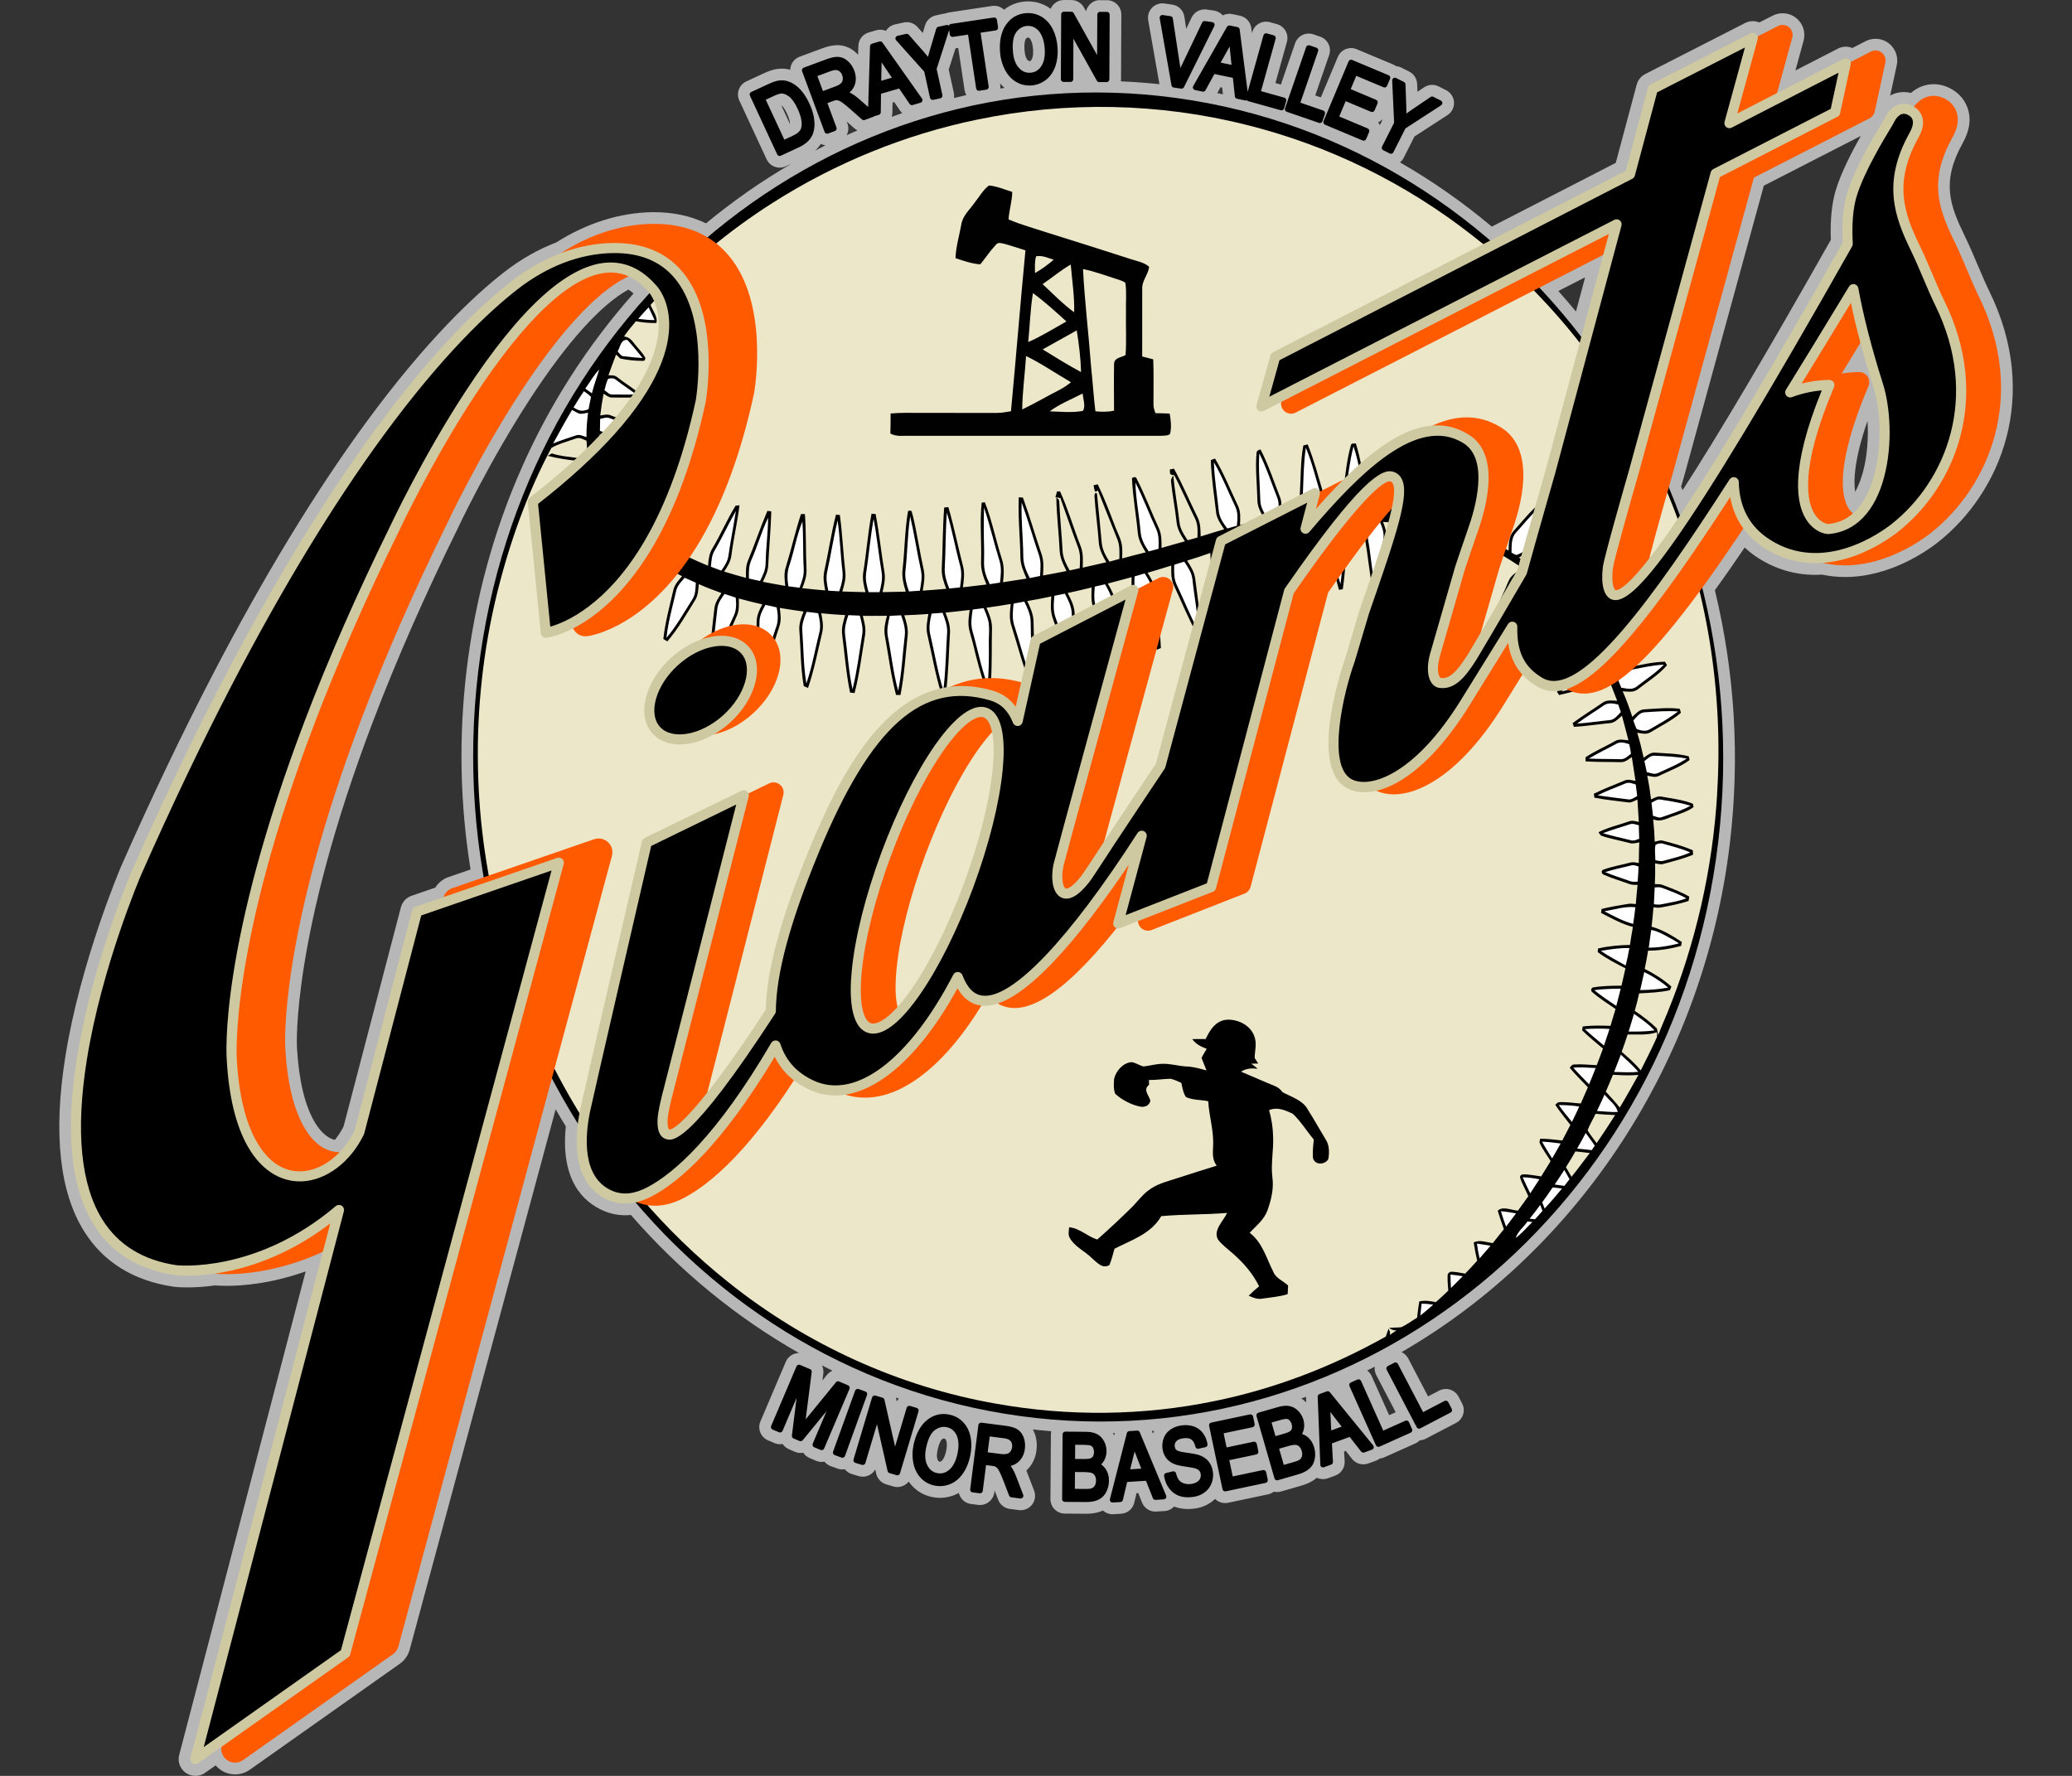 <?xml version="1.0" encoding="UTF-8"?>
<svg id="Layer_1_copy" xmlns="http://www.w3.org/2000/svg" version="1.1" viewBox="0 0 350 300">
  <rect x="0" y="0" width="350" height="300" fill="#333333" stroke="none"/>
  <!-- Generator: Adobe Illustrator 29.2.1, SVG Export Plug-In . SVG Version: 2.1.0 Build 116)  -->
  <defs>
    <style>
      .st0 {
        fill: #010101;
      }

      .st1 {
        fill: #fff;
      }

      .st2 {
        fill: #cfc9a1;
      }

      .st3 {
        fill: #ff5a00;
      }

      .st4 {
        fill: #ede7ca;
      }

      .st5 {
        fill-rule: evenodd;
      }

      .st6 {
        fill: #b7b7b7;
      }
    </style>
  </defs>
  <path class="st6" d="M32.995,300c-.58-.003-1.134-.178-1.606-.508-.968-.668-1.419-1.888-1.119-3.034l21.362-81.679c-5.911,2.105-10.81,2.441-13.33,2.441-.922,0-1.607-.043-1.987-.076-1.613.225-3.185.338-4.674.338-1.335,0-2.147-.094-2.296-.113-6.778-1-11.859-4.142-15.122-9.342-4.168-6.641-5.244-16.55-3.2-29.452,2.568-16.202,9.406-32.156,9.475-32.316,5.077-11.494,10.249-22.321,15.376-32.189,8.649-16.648,17.396-31.033,25.998-42.757,10.21-13.918,18.313-21.472,23.313-25.358,2.778-2.16,5.735-3.844,8.788-5.006,5.151-3.272,10.766-5.037,16.245-5.105h.208c3.306,0,6.273.634,8.834,1.887,4.583-3.793,9.427-7.169,14.484-10.105l-1.015.471c-.336.152-.678.226-1.025.226-.938,0-1.802-.548-2.203-1.397l-4.616-9.939c-.271-.598-.298-1.254-.08-1.856.22-.61.666-1.099,1.258-1.374l2.888-1.341c.859-.399,1.573-.643,2.183-.743.305-.052.618-.079.926-.079.484,0,.962.065,1.425.192.011-.315.084-.633.219-.93.263-.583.761-1.048,1.367-1.272l3.839-1.422c.967-.359,1.801-.533,2.548-.533.115,0,.227.004.336.012,1.031.08,1.968.5,2.789,1.25.127.117.249.238.364.365l.046-1.511c.039-1.061.743-1.967,1.752-2.26l1.264-.368c.225-.064.452-.096.679-.096.334,0,.659.069.958.197.338-.545.891-.947,1.536-1.092l1.458-.322c.139-.03.379-.056.524-.056.697,0,1.361.299,1.823.82l.886,1.008.384-1.289c.254-.849.947-1.493,1.81-1.682l1.385-.306c.089-.019.215-.037.333-.046.181-.075.369-.127.563-.156l7.232-1.089c.083-.013.284-.028.366-.028.515,0,1.027.17,1.442.477.078.057.152.119.223.186,1.001-.81,2.212-1.283,3.564-1.385.17-.013.338-.019.505-.019,1.171,0,2.275.305,3.28.907.176.106.348.219.513.341.372-.87,1.237-1.483,2.241-1.483l1.264.006c.877.005,1.686.483,2.112,1.248l.359.643c.104-.44.329-.841.655-1.165.473-.469,1.027-.708,1.644-.708.047,0,.124.003.201.01h1.044c.65.002,1.26.258,1.717.719s.708,1.073.706,1.722l-.053,10.952c0,.105-.008.209-.021.312,2.168.092,4.346.252,6.509.481l-1.9-10.803c-.131-.765.11-1.551.643-2.107.454-.474,1.095-.746,1.757-.746.07,0,.245.011.314.02l1.338.192c1.066.15,1.895.969,2.06,2.037l.312,2.05.907-1.897c.4-.839,1.263-1.383,2.201-1.383.066,0,.228.01.295.018l1.276.183c.587.083,1.118.378,1.497.817.339-.175.718-.271,1.108-.271.14,0,.371.025.505.054l1.278.265c1.013.213,1.782,1.042,1.918,2.062l.115.899.05-.177c.172-.619.575-1.137,1.136-1.459.368-.21.784-.32,1.205-.32.225,0,.448.031.665.093l1.166.326c1.288.359,2.047,1.702,1.69,2.992l-1.946,6.963.921.258,2.407-6.982c.211-.609.663-1.117,1.241-1.397.332-.159.697-.242,1.059-.242.262,0,.522.042.772.125l1.174.405c.614.212,1.109.649,1.394,1.232.285.588.325,1.248.113,1.862l-2.354,6.83.949.327,2.867-6.837c.38-.907,1.261-1.492,2.244-1.492.33,0,.651.066.954.196l6.143,2.576c.174.072.341.167.496.281.306.025.61.108.886.245l1.341.677c.795.403,1.306,1.203,1.335,2.087l.049,1.328,1.113-.755c.418-.277.888-.419,1.367-.419.375,0,.75.088,1.084.254l1.28.645c.783.399,1.293,1.186,1.334,2.057.05.854-.376,1.687-1.112,2.161l-5.575,3.613-1.792,3.554c-.161.32-.385.594-.653.809,5.443,3.125,10.629,6.751,15.515,10.854l20.939-10.769,3.538-13.22c.209-.778.738-1.429,1.452-1.79l16.878-8.623c.398-.202.842-.309,1.286-.309.376,0,.751.078,1.098.224l2.259-1.155c.514-.263,1.092-.402,1.671-.402.844,0,1.668.293,2.321.825,1.129.919,1.608,2.42,1.221,3.823l-1.376,5.019,7.211-3.708c.396-.204.842-.312,1.289-.312.381,0,.759.079,1.108.227l2.244-1.153c.515-.266,1.096-.407,1.678-.407.803,0,1.597.269,2.235.757,1.124.861,1.656,2.31,1.357,3.691l-1.111,5.127c.708-.377,1.486-.576,2.304-.576.401,0,.803.05,1.2.15,1.118-.972,2.436-1.482,3.846-1.482.664,0,1.328.119,1.975.352,1.772.641,3.087,1.901,3.701,3.548.693,1.848.432,3.885-.779,6.055-3.623,6.496-2.215,10.432.348,15.694.798,1.641,1.574,3.468,2.259,5.08.672,1.58,1.296,3.046,1.864,4.199,8.713,17.707,1.95,34.068-8.619,42.428-1.746,1.383-8.042,5.899-15.716,5.899-1.314,0-2.616-.135-3.873-.402-.383.024-.768.036-1.157.036-3.447,0-6.691-.954-9.643-2.836-.825-.527-1.592-1.124-2.29-1.781-1.795,2.654-3.452,5.028-5.035,7.219,3.39,13.982,4.239,28.375,2.525,42.79-4.38,36.809-25.58,68.662-55.45,85.911.477.22.871.592,1.125,1.07l3.351,6.413,1.873-.979c.348-.181.737-.277,1.127-.277.911,0,1.738.502,2.158,1.31l.596,1.139c.303.573.362,1.258.162,1.875-.191.6-.627,1.117-1.195,1.411l-5.108,2.67c-.317.162-.658.254-1,.273-.211.214-.461.387-.742.513l-5.263,2.356c-.214.102-.476.173-.746.199-.194.15-.41.271-.64.357l-1.317.483c-.273.098-.553.148-.836.148-.757,0-1.456-.341-1.919-.936l-1.057-1.346-.275.1.09,1.665c.062,1.065-.571,2.035-1.576,2.413l-1.234.451c-.299.103-.566.149-.837.149-.367,0-.725-.082-1.051-.239-.196.17-.408.327-.634.472-.544.352-1.225.649-2.02.877l-3.379.975c-.203.062-.441.095-.677.095-.184,0-.367-.021-.545-.063-.289.221-.634.382-1.003.456l-6.722,1.421c-.145.031-.378.052-.503.052-.655,0-1.265-.268-1.71-.707-.189.185-.393.358-.612.518-.824.6-1.772.973-2.823,1.113-.388.052-.772.078-1.139.078-.765,0-1.48-.115-2.126-.342-.071-.025-.141-.051-.211-.079-.421.449-1.005.728-1.632.764,0,0-1.531.093-1.553.093-.979,0-1.881-.621-2.244-1.543l-.631-1.596-.29.018-.387,1.621c-.252,1.053-1.147,1.801-2.224,1.863,0,0-1.417.085-1.438.085-.61,0-1.188-.226-1.633-.628-.234.106-.48.198-.736.273-.611.179-1.32.27-2.108.27l-3.605-.027c-1.341-.01-2.423-1.109-2.413-2.451l.081-10.948c0-.174.021-.347.058-.514-1.036-.085-2.074-.186-3.107-.303.118.22.222.453.312.7.324.884.425,1.835.3,2.824-.169,1.328-.706,2.44-1.596,3.306-.039.038-.078.074-.118.11.031.074.061.148.091.224l1.222,3.174c.307.796.171,1.707-.358,2.377-.459.589-1.157.929-1.912.929-.081,0-.26-.013-.34-.024l-1.491-.189c-.894-.119-1.645-.709-1.965-1.544l-.609-1.588-.044.345c-.156,1.21-1.195,2.123-2.416,2.123-.067,0-.226-.009-.293-.017l-1.223-.155c-.641-.083-1.233-.423-1.623-.934-.213-.274-.363-.595-.441-.936-.266.149-.541.279-.826.389-.768.295-1.562.445-2.362.445-.457,0-.908-.048-1.355-.145-1.353-.287-2.505-.948-3.422-1.965-.183-.204-.353-.418-.509-.642-.203.255-.457.472-.749.63-.357.193-.757.294-1.16.294-.229,0-.457-.032-.677-.095l-1.221-.365c-.84-.254-1.48-.941-1.674-1.792l-.163-.719c-.226.393-.56.722-.965.937-.341.186-.741.287-1.146.287-.239,0-.477-.036-.707-.105l-1.112-.332c-.49-.148-.908-.438-1.21-.821-.133.022-.268.034-.405.034-.283,0-.563-.049-.832-.146l-1.144-.414c-.425-.154-.792-.417-1.068-.762-.153.03-.309.045-.467.045-.337,0-.664-.068-.972-.203l-1.062-.45c-.435-.18-.812-.497-1.077-.897-.144.026-.291.04-.44.04-.328,0-.648-.065-.95-.192l-1.018-.434c-.447-.189-.816-.501-1.073-.888-.141.025-.286.039-.431.039-.34,0-.671-.07-.983-.209l-1.052-.448c-1.232-.523-1.81-1.953-1.288-3.187l4.286-10.078c.253-.592.719-1.051,1.314-1.297.3-.122.609-.183.924-.183h.003c-10.557-5.997-20.181-13.861-28.405-23.331-.333.038-.65.056-.959.056-.024,0-.128-.004-.152-.006-1.162-.009-2.354-.259-3.48-.742-3.443-1.467-7.325-5.136-6.4-14.268-.58-.94-1.154-1.903-1.718-2.882l-24.651,91.266c-.261.967-.856,1.818-1.674,2.396l-25.333,17.898c-.732.518-1.593.792-2.488.792-.878,0-1.726-.264-2.451-.764-.313-.218-.595-.474-.837-.76l-1.79,1.264c-.478.339-1.042.519-1.63.519h-.006ZM159.432,243.014c-.037,0-.134,0-.351.159,0,0-.396.322-.713,1.808-.195.917-.091,1.405.031,1.652.12.243.183.256.288.279.062.013.099.015.115.015.025,0,.1,0,.274-.146.14-.119.499-.522.739-1.653.123-.575.153-1.073.089-1.48-.051-.321-.138-.451-.199-.521-.054-.062-.087-.081-.172-.099-.052-.011-.089-.012-.103-.012h0ZM187.974,242.095c.084.126.162.257.236.394l.103-.402c-.113.003-.226.006-.339.008ZM194.756,242.172c.063-.159.132-.312.209-.462-.129.012-.258.023-.387.034l.178.428ZM230.939,231.52c.327.243.593.57.764.955l2.95,6.592,1.106-.495-3.276-6.268c-.234-.442-.323-.941-.258-1.433-.427.219-.857.436-1.287.65ZM219.825,236.243c.29.186.565.408.821.662,0,0-.035-.924-.036-.946-.263.096-.521.19-.785.284ZM151.485,236.733c.097-.169.215-.327.35-.468-.165-.058-.332-.118-.497-.177l.147.646ZM138.849,230.66c.2.412.285.884.225,1.36l-.149,1.168.756-.926c.256-.315.582-.556.948-.708-.596-.292-1.188-.59-1.779-.893ZM106.15,48.918c-4.614,2.528-10.285,8.806-16.442,18.211-7.048,10.766-12.278,21.895-12.497,22.364-5.493,11.167-10.247,21.994-14.138,32.198-13.903,36.454-12.925,55.031-12.913,55.214.304,5.471,1.287,9.681,2.923,12.525.719,1.25,1.885,2.748,3.483,3.134.562-.691,1.055-1.452,1.47-2.272l9.681-37.015c.238-.914.914-1.645,1.808-1.955l4.001-1.379c.521-.824,1.314-1.46,2.228-1.774l3.731-1.287c-1.784-11.083-2.011-22.386-.676-33.61,2.868-24.103,12.616-46.108,28.211-63.703-.288-.247-.577-.463-.871-.65ZM315.457,71.106c-2.235,6.447-2.378,10.062-2.083,11.982.651-1.177,1.075-2.447,1.339-3.443.676-2.549.928-5.634.744-8.539ZM284.222,82.805c6.024-9.312,14.234-23.18,25.039-42.287-.122-3.314.157-6.13.831-8.375.896-2.976,2.727-6.517,4.232-9.176l-16.382,8.401-13.375,48.782-.59,2.057c.082.199.164.398.246.598ZM263.232,49.165c1.013,1.129,2.008,2.285,2.978,3.456l1.546-5.776-4.524,2.32ZM138.651,24.313c-.266.412-.595.794-.981,1.141.588-.309,1.177-.611,1.77-.908-.278-.032-.544-.112-.79-.233ZM143.143,20.859c.226.603.203,1.264-.068,1.857-.019.041-.039.082-.06.122.609-.277,1.221-.547,1.834-.812-.201-.097-.389-.222-.559-.372l-1.268-1.122.121.327ZM232.802,20.668c.107.145.199.303.274.472l.422-.837-.006-.119c-.2.2-.434.364-.69.484ZM133.436,20.953s.005-.004.008-.005c0-.081-.006-.203-.034-.372-.042-.252-.158-.7-.476-1.388-.451-.97-.767-1.246-.825-1.291-.045-.035-.083-.062-.115-.083l-.013.004,1.456,3.134ZM150.748,18.995c-.004.259-.047.509-.126.744.593-.214,1.186-.423,1.783-.627-.148-.133-.28-.285-.394-.454l-.958-1.412-.281.081-.024,1.667ZM161.115,15.631c.068.314.073.628.022.928.695-.17,1.393-.333,2.091-.489-.146-.258-.246-.543-.291-.838l-1.075-7.141-.454.068-1.153,3.587.858,3.885ZM206.575,15.932l-.124-1.141-.285-.059-.547.999c.319.065.638.132.957.2ZM168.957,14.328c.033.213.037.426.014.636.238-.039.476-.077.713-.114-.274-.236-.529-.493-.765-.773l.038.251ZM173.604,6.351c-.062.005-.165.013-.357.266-.002.003-.291.42-.179,1.935.071.936.309,1.376.497,1.58.171.186.231.186.307.186l.086-.004c.082-.007.147-.012.291-.229.105-.159.336-.646.25-1.801-.045-.586-.156-1.072-.33-1.441-.1-.213-.218-.371-.332-.443-.068-.044-.103-.051-.14-.053l-.092.004Z"/>
  <path class="st5" d="M290.238,142.261c-7.315,61.482-60.137,104.885-117.979,96.944-57.843-7.941-98.804-64.219-91.489-125.701,7.315-61.482,60.137-104.885,117.979-96.944,57.843,7.941,98.804,64.219,91.489,125.701h0Z"/>
  <g>
    <path class="st4" d="M290.067,134.042c-.762,12.775-3.656,25.392-8.452,37.143-.495,1.215-1.044,2.404-1.488,3.641-.089-.364-.177-.731-.259-1.097-1.146-1.126-2.407-2.08-3.728-2.968.275-.977.53-1.958.746-2.949,1.753-.099,3.483-.157,5.203-.538.079-.207.157-.412.239-.618-1.352-1.201-2.911-2.175-4.506-2.979.209-1.023.412-2.052.573-3.085,1.869.011,3.769-.32,5.575-.791.041-.222.086-.446.127-.667-1.566-1.043-3.31-2.105-5.116-2.589.129-1.087.241-2.178.318-3.272.471.049.921.117,1.387.004,1.534-.294,3.06-.585,4.547-1.076.041-.247.085-.489.126-.736-1.446-.821-2.978-1.389-4.518-1.975-.397-.167-.879-.117-1.308-.139.061-1.168.08-2.334.048-3.502.503.072.927.246,1.425.087,1.685-.457,3.368-.879,4.99-1.55-.018-.252-.033-.506-.047-.757-1.663-.705-3.385-1.19-5.125-1.631-.423-.096-.891.112-1.309.197-.044-1.264-.125-2.523-.261-3.782,1.436.549,2.367-.255,3.701-.626,1.046-.405,2.212-.761,3.117-1.447l-.099-.553c-1.612-.679-3.46-.867-5.162-1.188-.741-.195-1.27.149-1.913.444-.173-1.344-.364-2.681-.647-4.006.721.106,1.312.376,2.002.02,1.702-.838,3.624-1.517,5.15-2.662-.035-.216-.087-.429-.152-.635-1.816-.477-3.793-.481-5.654-.611-.822-.069-1.312.42-1.951.857-.311-1.419-.658-2.83-1.084-4.219.762.099,1.493.345,2.205-.068,1.721-1.043,3.634-1.983,5.17-3.304l-.184-.676c-1.948-.27-4.02-.007-5.982.088-.898.038-1.412.71-2.04,1.277-.482-1.467-.999-2.914-1.625-4.324.95.046,1.821.262,2.63-.393,1.609-1.258,3.523-2.434,4.852-4.011l-.34-.592c-2.078.038-4.049.537-6.171.943-.902.2-1.426,1.056-1.97,1.748-.663-1.476-1.392-2.931-2.219-4.318.887-.031,1.898.045,2.623-.586,1.635-1.556,3.295-3.06,4.692-4.861-.123-.222-.25-.442-.376-.665-2.149.384-4.151,1.183-6.205,1.907-.956.351-1.418,1.369-1.9,2.217-.874-1.415-1.799-2.788-2.831-4.085.968-.176,2.079-.278,2.756-1.107,1.408-1.809,2.84-3.574,4.021-5.564-.132-.224-.264-.45-.396-.674-2.17.711-4.064,1.89-6.064,2.966-.993.559-1.288,1.657-1.667,2.679-1.067-1.308-2.22-2.544-3.448-3.687.954-.342,2.079-.652,2.659-1.591,1.174-2.137,2.431-4.184,3.264-6.508-.217-.142-.442-.263-.673-.366-1.554.823-2.991,1.946-4.349,3.077-.532.444-1.193.836-1.608,1.398-.548.775-.636,1.641-.811,2.56-1.284-1.098-2.583-2.173-4-3.081.982-.569,2.016-1.075,2.456-2.235.826-2.337,1.763-4.597,2.236-7.057-.283-.061-.664-.414-.903-.114-1.832,1.495-3.177,3.254-4.76,4.998-.744.888-.736,2.135-.774,3.251-1.399-.905-2.88-1.69-4.384-2.392.714-.593,1.424-1.137,1.851-2.006.277-.622.328-1.39.47-2.06.394-1.873.808-3.847.852-5.771-.059-.236-.245-.46-.55-.667-1.713,1.885-2.885,4.069-4.24,6.222-.64,1.023-.459,2.266-.332,3.417-1.516-.61-3.035-1.189-4.609-1.611.691-.843,1.499-1.719,1.573-2.891.133-2.61.334-5.198.117-7.815-.256-.072-.507-.144-.762-.217-1.333,2.265-2.265,4.705-3.276,7.136-.347,1.058-.055,2.153.194,3.199-1.541-.392-3.103-.672-4.668-.915.625-1.044,1.234-2.032,1.094-3.334-.26-2.48-.271-5.225-.923-7.631l-.691-.235c-1.033,2.467-1.617,5.053-2.317,7.634-.277,1.123.149,2.222.516,3.265-1.534-.155-3.071-.281-4.61-.287.393-.983.861-1.993.677-3.093-.535-2.708-.973-5.418-1.782-8.063-.463.058-.763-.161-.882.464-.695,2.461-.839,4.83-1.259,7.331-.206,1.251.269,2.248.778,3.336-1.494.038-2.981.102-4.467.221.257-1.074.571-2.033.269-3.145-.814-2.706-1.506-5.426-2.576-8.045-.246.05-.489.111-.731.177-.499,2.534-.42,5.45-.588,8.012-.087,1.255.454,2.208,1.008,3.27-1.435.171-2.864.367-4.284.62.122-1.054.314-2.006-.031-3.04-1.083-2.761-1.985-5.563-3.348-8.201-.366.106-.582.257-.65.453-.264,2.626.074,5.494.129,8.133.021,1.258.617,2.168,1.216,3.203-1.396.278-2.783.621-4.16.989.045-1.137.164-2.16-.327-3.227-1.28-2.688-2.362-5.44-3.887-8.003-.238.086-.479.171-.717.26.114,3.042.57,6.038.927,9.057.213,1.032.776,1.791,1.343,2.635-1.329.391-2.657.793-3.98,1.213-.037-1.07.002-2.061-.433-3.061-1.379-2.79-2.581-5.66-4.072-8.393-.233.045-.467.092-.7.137.044.987-.014.82.739.967,1.286,2.419,2.329,4.953,3.558,7.401.465,1.029.4,2.032.367,3.133-.551.148-1.099.301-1.651.449-.595-.916-1.184-1.732-1.362-2.856-.307-2.711-.831-5.382-1.065-8.102-.217.366-.452.654-.373,1.123.221,2.269.685,4.497.924,6.766.125,1.266.745,2.222,1.408,3.251-1.321.354-2.63.751-3.95,1.117.005-1.152.038-2.214-.432-3.295-1.288-2.755-2.344-5.64-3.751-8.371-.129-.344-.401-.385-.812-.124.139,3.164.712,6.238.999,9.363.142,1.222.72,2.154,1.33,3.175-1.333.325-2.665.668-3.988,1.031.025-.912.088-1.843-.142-2.737-.218-.859-.664-1.694-.988-2.524-.929-2.444-1.858-4.91-2.989-7.264-.234.055-.469.11-.706.165.058.394.101.764.308,1.11.144-.074.287-.151.431-.227,1.112,2.793,2.208,5.599,3.336,8.385.372,1.029.293,2.095.287,3.175-.561.15-1.12.301-1.679.458-.627-.98-1.165-1.941-1.3-3.13-.238-2.785-.546-5.54-.803-8.331-.278-.403-.449.119-.426.384.154,2.634.557,5.242.732,7.873.112,1.251.664,2.246,1.263,3.309-1.327.304-2.661.597-3.986.907.049-1.22.116-2.36-.311-3.53-1.211-3.068-2.145-6.347-3.511-9.347l-.496-.012-.291.988c.279.047.558.099.837.146.675,1.94,1.363,3.878,2.062,5.811.335.925.673,1.847,1.012,2.769.351,1.104.244,2.136.195,3.268-.563.125-1.129.25-1.69.378-.566-.981-1.062-1.93-1.191-3.084-.151-2.858-.454-5.702-.581-8.562.003-.376-.247-.47-.489-.674.035,2.981.43,5.929.556,8.904.06,1.31.598,2.374,1.164,3.513-1.322.258-2.644.534-3.973.753.069-1.186.162-2.291-.189-3.448-1.106-3.219-2.029-6.496-3.197-9.697-.237-.023-.472-.042-.706-.066-.149,3.364.237,6.849.277,10.211.031,1.306.544,2.354,1.03,3.526-1.323.192-2.647.406-3.968.614.146-1.325.241-2.601-.185-3.889-1.014-3.16-1.668-6.535-2.884-9.616l-.533.07c-.347,3.247.003,6.67-.105,9.943-.061,1.392.383,2.628.917,3.881-1.33.151-2.658.302-3.987.468.149-1.154.318-2.22.072-3.378-.886-3.382-1.544-6.813-2.532-10.171-.234.024-.468.051-.698.075-.271,3.463-.231,6.931-.412,10.393-.032,1.198.341,2.239.757,3.336-1.321.123-2.648.212-3.972.314.195-1.187.415-2.285.176-3.494-.682-3.034-1.124-6.117-1.836-9.151-.228-.523-.043-1.099-.822-.801-.554,3.218-.556,6.581-.918,9.829-.167,1.322.157,2.531.53,3.782-1.31.023-2.615.071-3.924.084.261-1.107.511-2.159.339-3.307-.555-3.293-.879-6.613-1.505-9.894-.229-.016-.458-.029-.687-.044-.632,3.32-.87,6.684-1.416,10.015-.14,1.127.109,2.157.395,3.233-1.306-.03-2.615-.06-3.921-.112.315-1.059.624-2.044.525-3.176-.369-3.246-.499-6.508-.935-9.75-.22-.015-.439-.033-.659-.047-.811,3.168-1.264,6.391-1.982,9.574-.23,1.105-.041,2.134.168,3.221-1.294-.109-2.586-.234-3.877-.383.404-1.004.751-1.984.722-3.099-.154-3.135-.047-6.274-.273-9.413-.221-.002-.442-.008-.664-.013-.977,3.001-1.668,6.086-2.602,9.1-.296,1.03-.159,1.992-.059,3.04-1.266-.214-2.524-.443-3.784-.691.427-.894.853-1.726.912-2.749.132-3.052.437-6.09.519-9.146-.221-.028-.442-.057-.661-.088-1.196,2.797-2.142,5.69-3.318,8.494-.365.928-.313,1.85-.292,2.831-1.236-.34-2.469-.682-3.693-1.071.577-.876,1.115-1.715,1.236-2.808.358-2.81,1.01-5.56,1.353-8.377l-.653.047c-1.432,2.31-2.519,4.882-3.919,7.219-.561.904-.657,1.894-.745,2.937-1.173-.491-2.335-1.006-3.486-1.549.601-.671,1.173-1.3,1.445-2.196.731-2.621,1.668-5.174,2.462-7.773-.204-.069-.412-.137-.62-.203-1.644,2.085-3.139,4.299-4.838,6.335-.59.707-.771,1.541-1.011,2.421-1.052-.677-2.093-1.371-3.105-2.114.715-.547,1.397-1.044,1.802-1.895,1.084-2.255,2.436-4.33,3.586-6.566-.381-.152-.688-.113-.916.114-1.757,1.441-3.376,3.036-5.213,4.379-.726.514-1.079,1.259-1.494,2.034-.862-.868-1.674-1.777-2.456-2.729.739-.319,1.448-.586,1.991-1.228,1.5-1.728,3.187-3.29,4.78-4.92-.448-.189-.63-.298-1.08-.067-1.83.795-3.594,1.671-5.488,2.304-.796.246-1.305.814-1.861,1.413-.571-1.093-1.078-2.197-1.541-3.341.774-.052,1.49-.057,2.161-.506,1.728-1.071,3.582-1.846,5.342-2.86-.333-.304-.685-.436-1.062-.392-1.756.073-3.497.233-5.261.165-.782-.079-1.345.298-2.002.656-.201-1.233-.333-2.468-.433-3.715.637.159,1.158.442,1.818.265,1.735-.428,3.499-.678,5.231-1.106-.031-.194-.059-.388-.09-.582-1.655-.595-3.344-1.057-4.985-1.702-.639-.315-1.22-.123-1.876-.027.141-1.233.322-2.453.563-3.672.412.234.887.654,1.372.637,1.584.009,3.177.05,4.757-.06l-.171-.655c-1.119-.998-2.45-1.747-3.621-2.689-.466-.415-.948-.314-1.519-.355.42-1.169.845-2.338,1.294-3.496.227.231.459.452.697.668,1.211.272,2.539.392,3.78.398.398.005.382-.163.475-.492-.359-.688-.924-1.276-1.405-1.868-.726-.773-1.05-1.654-2.209-1.761.609-.91,1.301-1.743,2.008-2.571,1.147.207,2.289.327,3.453.293.298-.996-.643-2.149-.984-3.065,6.176-6.623,13.103-12.463,20.684-17.267,10.594-6.732,22.347-11.526,34.551-14.036,14.979-3.118,30.678-2.838,45.576.936,13.732,3.436,26.762,9.818,38.059,18.683,14.466,11.296,25.998,26.543,33.073,43.84,6.54,15.856,9.301,33.244,8.223,50.389l.007.002ZM256.4,204.522c.602-.805,1.171-1.633,1.762-2.448-.433-1.066-1.07-2.065-1.394-3.168-.015-.332.184-.507.59-.529.991.005,1.992.23,2.975.355.542-.854,1.062-1.719,1.593-2.581-.592-1.015-1.351-1.97-1.832-3.044-.106-.22.049-.519.08-.749,1.248.007,2.482.17,3.723.312.455-.878.908-1.76,1.369-2.637-.855-1.129-1.77-2.196-2.545-3.389.18-.228.378-.378.596-.451,1.227-.084,2.481.151,3.711.214.399-.911.792-1.825,1.194-2.732-1.032-1.094-2.108-2.133-3.069-3.295.274-.314.368-.572.828-.559,1.238-.082,2.5.069,3.737.123.365-.928.708-1.868,1.053-2.808-1.196-1.008-2.404-1.987-3.523-3.084.035-.216.069-.432.104-.646,1.565-.212,3.116-.151,4.69-.112.281-.951.562-1.9.852-2.847-1.29-.899-2.659-1.735-3.847-2.773-.341-.256-.359-.535-.056-.839,1.602-.313,3.281-.306,4.911-.326.215-.979.439-1.954.669-2.929-1.601-.805-3.245-1.663-4.692-2.746l.059-.602c1.739-.412,3.611-.578,5.397-.607.142-1.014.304-2.029.495-3.034-1.858-.473-3.654-1.495-5.376-2.366l.08-.668c1.46-.379,2.942-.596,4.422-.854.46-.086.901-.02,1.361.019.102-1.079.174-2.162.299-3.241-.497.003-.968.026-1.446-.164-1.421-.519-2.893-.939-4.279-1.562-.395-.129-.494-.756,0-.862,1.419-.521,2.945-.77,4.407-1.155.526-.165.997-.04,1.525.057.01-1.166.035-2.334.078-3.498-.616.139-1.179.289-1.807.073-1.531-.407-3.121-.665-4.615-1.203-.184-.143-.338-.339-.464-.587,1.673-.832,3.389-1.204,5.145-1.819.583-.219,1.082-.026,1.665.086-.087-1.26-.158-2.525-.233-3.787-.485.217-1.036.574-1.578.49-1.902-.262-3.806-.423-5.694-.8-.031-.222-.061-.444-.092-.666,1.714-.858,3.505-1.509,5.267-2.254.547-.236,1.201.009,1.77.081-.206-1.339-.41-2.678-.619-4.014-.63.406-1.122.892-1.917.855-1.966-.052-3.929.002-5.896-.134-.009-.229-.015-.457-.012-.684,1.544-1.046,3.31-1.778,4.928-2.708.772-.467,1.488-.241,2.323-.161-.352-1.393-.727-2.781-1.098-4.17-.673.593-1.194,1.219-2.137,1.282-1.995.172-3.964.502-5.961.617-.083-.21-.163-.42-.243-.632,1.664-1.241,3.433-2.306,5.13-3.493.729-.488,1.583-.312,2.407-.28-.542-1.438-1.116-2.859-1.684-4.285-.563.705-1.081,1.499-1.98,1.753-2.055.493-4.082,1.087-6.139,1.558-.127-.188-.252-.377-.376-.565,1.561-1.489,3.24-2.821,4.853-4.244.788-.654,1.663-.578,2.618-.649-.762-1.403-1.525-2.797-2.349-4.161-.507,1.017-1.006,1.932-2.108,2.326-1.955.718-3.824,1.795-5.809,2.41l-.445-.416c1.446-1.748,3.02-3.365,4.484-5.098.711-.781,1.695-.872,2.66-1.049-.967-1.316-1.96-2.595-3-3.853-.363,1.04-.656,2.018-1.604,2.645-1.849,1.088-3.578,2.37-5.423,3.469-.251.196-.468.157-.654-.117-.126-.326.296-.725.426-1.012,1.047-1.647,2.173-3.23,3.192-4.893.642-.967,1.598-1.266,2.625-1.611-1.15-1.166-2.354-2.254-3.598-3.306-.209,1.227-.431,2.339-1.423,3.143-1.765,1.439-3.273,3.26-5.102,4.6l-.337-.442c.672-1.772,1.545-3.469,2.305-5.198.275-.626.506-1.382.929-1.912.544-.663,1.263-1.044,1.979-1.469-1.331-.921-2.677-1.775-4.069-2.598-.031,1.21-.07,2.326-.851,3.293-1.502,1.842-2.84,3.82-4.314,5.685-.203-.078-.408-.152-.611-.23.567-2.379,1.326-4.7,1.889-7.084.304-1.22,1.143-1.899,2.056-2.623-1.459-.658-2.92-1.295-4.42-1.839.114.95.216,1.836-.065,2.765-.23.65-.637,1.254-.958,1.858-.962,1.817-1.83,3.718-2.912,5.46l-.433-.436c.079-2.402.581-4.809.738-7.213.091-1.292.798-2.148,1.601-3.05-1.476-.483-2.983-.792-4.502-1.07.263,1.158.515,2.216.075,3.373-.904,2.258-1.531,4.654-2.456,6.896-.173.418-.411.457-.717.113-.202-2.453-.081-4.965-.229-7.424-.097-1.303.465-2.296,1.102-3.342-1.501-.175-3.008-.279-4.516-.38.359.984.725,1.94.541,3.014-.626,2.661-1.063,5.36-1.721,8.015-.218-.005-.433-.01-.648-.015-.49-2.627-.722-5.286-1.179-7.915-.167-1.168.238-2.122.666-3.159-1.461.045-2.92.085-4.381.171.404.939.858,1.887.78,2.944-.33,2.77-.455,5.558-.856,8.321-.216.033-.433.062-.649.095-.542-1.943-1.035-3.894-1.472-5.863-.197-.912-.558-1.811-.66-2.737-.088-.874.179-1.703.386-2.538-1.406.231-2.818.392-4.223.635.495.949.984,1.801.996,2.917-.067,2.852.061,5.704-.065,8.557-.218.041-.435.084-.653.125-1.041-2.609-1.801-5.313-2.776-7.945-.375-1.083-.189-2.084-.049-3.186-1.342.351-2.695.664-4.049.96.611,1.037,1.179,1.999,1.207,3.255.065,1.968.373,3.916.466,5.881-.106.281-.252.551-.431.803-.081-1.508-.236-3.008-.367-4.51-.073-.835-.138-1.671-.179-2.509-.1-1.073-.636-1.85-1.166-2.738-.535.135-1.067.274-1.601.41-.069,1.133-.196,2.156.284,3.228.851,1.838,1.544,3.743,2.36,5.602.26.512.313,1.052.871,1.294l-.282-.628c.202-.19.402-.381.602-.574,0,.738.011,1.471.031,2.209-.218.048-.434.096-.649.144-1.245-2.677-2.295-5.437-3.482-8.137-.375-1.002-.287-1.945-.262-2.988-1.308.387-2.602.817-3.902,1.237.603.927,1.187,1.761,1.358,2.895.383,2.976.965,5.918,1.284,8.907-.219.107-.441.21-.663.314-1.582-2.575-2.744-5.344-4.127-8.027-.498-1.052-.459-2.087-.504-3.22-1.305.459-2.609.903-3.936,1.294.603.951,1.184,1.81,1.362,2.961.383,3.105.873,6.185,1.109,9.31-.241.108-.481.214-.718.322-1.525-2.778-2.717-5.704-4.056-8.575-.417-1.054-.38-2.069-.362-3.179-1.327.431-2.67.81-4.005,1.216.604.964,1.159,1.875,1.319,3.036.317,3.229.778,6.431.929,9.674-.227.097-.458.195-.688.292-1.123-2.169-2.086-4.431-2.967-6.716-.351-.924-.861-1.803-1.12-2.75-.239-.911-.183-1.862-.174-2.792-1.336.377-2.683.715-4.023,1.077.586,1.02,1.135,1.975,1.26,3.181.238,3.342.677,6.653.699,10.016-.244.057-.484.114-.724.172-1.429-3.03-2.468-6.202-3.702-9.311-.392-1.115-.294-2.235-.262-3.396-1.344.341-2.7.635-4.055.941.563,1.033,1.067,2.037,1.175,3.241.151,3.437.497,6.851.447,10.294-.254.039-.506.077-.76.116-1.333-3.122-2.286-6.367-3.429-9.56-.374-1.185-.263-2.303-.192-3.52-1.345.301-2.7.555-4.061.785.496,1.071.972,2.058,1.053,3.267.066,3.472.257,6.933.146,10.408-.247.085-.496.166-.746.25-1.284-3.265-2.142-6.646-3.198-9.986-.316-1.176-.165-2.265-.045-3.45-1.362.24-2.729.444-4.096.634.478,1.099.913,2.128.929,3.353-.079,3.007.022,6.01-.168,9.014-.137.8.206,1.442-.785,1.636-.937-2.594-1.633-5.29-2.272-7.978-.259-1.048-.64-1.999-.736-3.056-.064-.85.079-1.749.188-2.592-1.357.169-2.718.306-4.079.452.412,1.069.785,2.094.766,3.262-.219,3.476-.249,6.947-.702,10.403-.258.027-.513.054-.768.081-1.022-3.347-1.611-6.779-2.396-10.187-.216-1.129.025-2.22.213-3.331-1.36.097-2.719.181-4.081.221.336,1.083.663,2.081.592,3.236-.378,3.426-.563,6.848-1.23,10.234-.252-.003-.499-.009-.751-.013-.872-3.324-1.281-6.709-1.902-10.083-.178-1.155.09-2.189.368-3.294-1.362.038-2.723-.006-4.084.019.269,1.033.533,1.997.415,3.081-.579,3.336-.948,6.686-1.8,9.963-.255-.026-.509-.054-.763-.083-.673-3.257-.911-6.549-1.338-9.837-.134-1.164.192-2.169.519-3.252-1.351-.077-2.698-.165-4.044-.309.187,1.078.412,2.059.18,3.151-.756,3.182-1.361,6.374-2.418,9.468-.243-.099-.486-.203-.72-.317-.554-3.184-.498-6.312-.748-9.425-.078-1.157.311-2.131.712-3.172-1.339-.178-2.677-.39-4.011-.61.119,1.06.28,2.025-.053,3.066-.994,2.959-1.805,5.955-3.091,8.799-.598-.262-.74-.177-.772-.894-.214-2.935-.018-5.819.008-8.752.042-1.065.48-1.911.949-2.818-1.328-.291-2.642-.642-3.957-.992-.005.974.089,1.871-.281,2.789-1.237,2.741-2.321,5.526-3.876,8.102-.251-.106-.499-.212-.75-.321.034-3.029.455-5.988.787-8.984.148-.995.669-1.695,1.185-2.509-1.29-.464-2.573-.944-3.831-1.504-.092.925-.094,1.768-.549,2.593-1.512,2.433-2.902,4.898-4.759,7.076-.23-.134-.457-.268-.683-.402.312-2.85,1.061-5.568,1.714-8.34.248-.953.852-1.545,1.451-2.267-1.23-.617-2.412-1.309-3.568-2.071-.212.778-.351,1.671-.874,2.286-1.82,1.995-3.533,4.033-5.684,5.665-.201-.195-.4-.391-.601-.587.703-2.634,1.817-5.066,2.879-7.551.345-.734,1.079-1.207,1.685-1.693-1.11-.868-2.127-1.799-3.097-2.835-.353.705-.645,1.499-1.306,1.96-2.066,1.326-4.03,2.72-6.345,3.563-.167-.213-.336-.429-.501-.645,1.078-2.306,2.606-4.229,4.087-6.249.504-.662,1.238-.836,1.966-1.138-.87-1.15-1.608-2.332-2.266-3.621-.519.561-.903,1.165-1.668,1.375-2.14.535-4.243,1.089-6.47,1.108-.112-.262-.225-.526-.337-.79,1.495-1.738,3.301-3.013,5.109-4.356.656-.504,1.321-.379,2.093-.416-.484-1.349-.798-2.737-1.007-4.159-.52.29-1.112.763-1.729.681-1.698-.184-3.389-.431-5.052-.859.229-.136.459-.276.69-.41,1.372.459,2.71.544,4.137.742.757.163,1.239-.346,1.856-.695-.051-.726-.1-1.456-.132-2.186-.606-.245-1.13-.629-1.797-.384-1.372.496-2.865.859-4.139,1.59-4.086,7.65-7.062,16.007-9.161,24.484-2.356,9.594-3.444,19.525-3.246,29.447.337,19.427,5.796,38.734,15.38,55.47,6.955,12.165,16.132,22.953,26.941,31.564,13.184,10.529,28.824,17.63,45.173,20.491,12.199,2.186,24.798,2.071,36.909-.432,10.143-2.063,19.884-5.809,28.952-10.904.152-.449.307-.895.463-1.344.146.381.355.662.221,1.089.359-.277.732-.538,1.123-.774-.549,0-.808-.129-1.247-.448.678-.056,1.367-.024,2.04-.097.94-.422,1.789-1.087,2.681-1.61.104-.92.221-1.835.369-2.745.953-.23,1.853-.063,2.8.116.718-.627,1.408-1.286,2.101-1.944-.058-.898-.169-1.833-.101-2.733.113-.218.262-.362.448-.443.824-.052,1.69.17,2.508.307.685-.721,1.371-1.444,2.031-2.188-.242-1.017-.444-2.038-.59-3.076,1.006-.522,2.138-.018,3.224.1.626-.78,1.249-1.563,1.873-2.346-.369-1.028-.719-2.061-1.039-3.107.752-.853,2.429-.09,3.398-.02h.007ZM274.933,174.754c-.309.985-.64,1.958-1.001,2.923,1.132.993,2.26,1.964,3.219,3.145.903-1.772,1.798-3.555,2.623-5.369.21-.357.139-.688.128-1.079-1.543.532-3.348.365-4.969.38h0ZM272.454,181.563c-.384.956-.787,1.904-1.205,2.846.803.882,1.619,1.752,2.358,2.696,1.094-1.815,2.118-3.67,3.153-5.517-.368.021-.736.042-1.103.057-1.065.032-2.139-.029-3.202-.082ZM268.182,190.968c.45.753,1.016,1.432,1.522,2.145,1.068-1.566,2.112-3.145,3.127-4.749-1.108-.031-2.21-.119-3.31-.208-.41.922-1.043,1.868-1.338,2.811h0ZM264.516,197.179c.313.544.626,1.088.945,1.627,1.059-1.315,2.049-2.686,3.08-4.023-.806-.102-1.612-.199-2.422-.273-.518.9-1.043,1.793-1.604,2.669h0Z"/>
    <path class="st1" d="M260.169,203.541c.131.336.262.671.39,1.007-.406.489-.845.955-1.272,1.423-.302-.029-.604-.061-.903-.093.621-.759,1.213-1.534,1.785-2.336h0ZM273.385,109.039c1.471-1.458,3.02-2.787,4.285-4.454-1.991.368-3.841,1.126-5.749,1.779-.829.269-1.365,1.17-1.687,1.958-.248.393.16.872.282,1.256.969.042,2.113.228,2.869-.54h0ZM267.976,113.123c-1.369,1.276-2.857,2.401-4.225,3.677,1.82-.389,3.596-.96,5.412-1.365.923-.173,1.523-.962,1.942-1.769.109-.381-.247-.85-.47-1.136-.925-.084-1.931-.088-2.66.594h0ZM270.181,101.487c.775-.971,1.545-1.933,2.218-2.983.258-.401.509-.802.758-1.21-.427.169-.856.34-1.278.519-1.458.613-2.778,1.459-4.181,2.179-1.056.488-1.461,1.671-1.704,2.761.142.287.301.567.473.84.78-.102,1.735-.148,2.414-.59.524-.373.894-1.013,1.301-1.516ZM266.098,109.537c.899-.403,1.316-1.394,1.676-2.271-.192-.272-.392-.537-.598-.795-.964.092-1.983.191-2.669.982-1.284,1.524-2.673,2.946-3.959,4.466,1.867-.756,3.68-1.64,5.551-2.383h0ZM270.887,119.177c-1.491,1.05-3.052,1.979-4.513,3.073,1.858-.131,3.695-.427,5.549-.596.835-.091,1.312-.803,1.868-1.369-.147-.428-.291-.853-.45-1.276-.874-.18-1.664-.375-2.453.168h0ZM268.387,128.148c1.79.093,3.575.048,5.365.108.702.025,1.239-.521,1.754-.937-.077-.537-.179-1.071-.295-1.601-.748-.234-1.43-.477-2.169-.08-1.546.856-3.146,1.586-4.656,2.509h0ZM275.242,139.267c-1.494.495-3.008.904-4.474,1.491,1.559.47,3.151.79,4.728,1.188.522.143.907-.091,1.391-.239-.02-.766-.039-1.529-.06-2.29-.56-.133-1.012-.382-1.586-.149h0ZM274.581,132.336c-1.579.68-3.19,1.231-4.721,2.024,1.738.251,3.481.469,5.219.686.505.088,1.037-.352,1.473-.57-.081-.652-.149-1.312-.249-1.962-.584-.155-1.136-.423-1.723-.178ZM276.447,115.996c1.571-1.22,3.204-2.279,4.613-3.716-1.991.094-3.893.559-5.846.929-.836.172-1.358,1.115-1.837,1.768.165.4.328.798.489,1.197.874.129,1.811.423,2.581-.179h0ZM278.621,123.231c1.349-.814,2.75-1.532,4.028-2.452.274-.192.547-.392.819-.591-1.917-.154-3.806.029-5.717.143-.821.074-1.332.823-1.852,1.392.18.48.336.98.569,1.433.663.247,1.508.472,2.151.074h.001ZM256.877,107.654c1.717-1.057,3.358-2.232,5.082-3.272.935-.575,1.244-1.619,1.514-2.648-.177-.23-.359-.454-.544-.672-1.1.21-2.146.509-2.779,1.546-1.035,1.723-2.221,3.332-3.273,5.047h0ZM236.901,76.156c-1.059,2.025-1.432,4.505-2.104,6.699-.412,1.301.053,2.373.507,3.569.405.052.808.108,1.213.16.591-.937,1.22-1.837,1.177-3.021-.217-2.484-.313-4.953-.793-7.408h0ZM271.148,147.328c1.341.567,2.716.996,4.083,1.476.47.204.91.162,1.402.127.062-.848.127-1.698.151-2.551-.442-.135-.825-.319-1.286-.174-1.457.376-2.923.638-4.35,1.122h0ZM239.877,92.426c.484-1.139.38-2.461-.107-3.586-.372-.144-.733-.188-1.073-.128-.742.848-1.289,2.068-1.176,3.239.155,2.201.017,4.392.189,6.593.816-1.996,1.366-4.128,2.166-6.117ZM264.44,96.676c1.069-1.955,2.21-3.838,3.02-5.935-1.949,1.021-3.435,2.428-5.175,3.752-.89.632-1.177,2.037-1.216,3.087.174.255.376.493.601.717.982-.347,2.222-.598,2.77-1.622h0ZM245.008,85.041c.076-2.431.311-4.828.115-7.264-1.299,2.052-2.007,4.199-2.978,6.398-.55,1.149-.16,2.375.158,3.534.345.091.692.183,1.034.272.787-.826,1.625-1.701,1.672-2.941h0ZM230.308,82.867c-.549-2.564-.817-4.97-1.678-7.455-.643,2.509-.93,5.069-1.283,7.633-.115,1.071.402,2.036.843,2.961.465.021.931.04,1.392.06.461-1.005.951-2.049.725-3.201h0ZM232.163,98.176c.574-2.231.907-4.525,1.459-6.766.289-1.193-.091-2.211-.547-3.288-.417.005-.832.014-1.248.019-.475,1.068-.936,2.023-.701,3.245.43,2.248.53,4.563,1.038,6.79h0ZM246.134,93.755c.585-1.044.422-2.143.234-3.278-.428-.13-.781-.515-1.164-.107-.734.706-1.388,1.669-1.447,2.74-.158,2.155-.539,4.276-.702,6.43,1.114-1.881,1.986-3.894,3.08-5.786h0ZM255.219,98.471c-.774,1.92-1.723,3.752-2.513,5.664,1.577-1.369,3.02-2.889,4.602-4.25.857-.801.898-1.833,1.098-2.938-.221-.18-.446-.36-.67-.537-1.021.37-2.073.98-2.516,2.061h0ZM259.032,90.5c.533-1.403,1.052-2.798,1.424-4.26.093-.38.184-.76.27-1.14-.244.212-.486.425-.723.641-1.45,1.302-2.641,2.829-3.954,4.268-.801.915-.697,2.203-.725,3.353.274.137.551.309.846.394.678-.231,1.324-.631,1.851-1.128.567-.514.732-1.419,1.012-2.128h0ZM248.047,101.484c.992-1.237,1.913-2.53,2.856-3.808.467-.646,1.091-1.242,1.436-1.967.283-.765.366-1.669.277-2.484-.236-.207-.533-.353-.81-.491-.881.636-1.782,1.3-2.067,2.443-.492,2.125-1.167,4.193-1.691,6.307ZM252.072,87.726c.416-2.315.972-4.571,1.095-6.936-1.555,1.717-2.557,3.707-3.814,5.639-.703,1.021-.501,2.375-.31,3.538.291.149.582.298.872.447.935-.703,1.93-1.416,2.156-2.687ZM265.531,189.53c.409-.868.859-1.722,1.225-2.609-1.148-.174-2.299-.247-3.456-.247.69,1.001,1.471,1.914,2.231,2.857h0ZM266.404,194.031c.824.073,1.646.167,2.468.261.174-.251.347-.5.515-.754-.476-.738-1.02-1.423-1.535-2.136-.463.889-.941,1.767-1.449,2.629h0ZM279.501,174.064c-.242-.236-.487-.469-.732-.699-.864-.767-1.813-1.435-2.753-2.097-.304.995-.606,1.993-.91,2.992,1.47.012,2.935.011,4.395-.196ZM277.745,164.21c-.237,1.011-.469,2.028-.686,3.044,1.583-.01,3.165-.132,4.725-.422-.229-.193-.461-.384-.693-.571-1.059-.768-2.175-1.488-3.346-2.051h0ZM260.505,203.111c.138.349.279.702.419,1.054,1.004-1.104,1.986-2.231,2.929-3.388-.526-.066-1.055-.126-1.582-.183-.568.853-1.155,1.694-1.767,2.516h0ZM256.038,209.12c1.032-.746,1.883-1.797,2.81-2.684-.271-.035-.544-.065-.818-.1-.613.922-1.677,1.703-1.991,2.785h0ZM262.613,200.1c.549.072,1.096.151,1.644.232.293-.374.585-.742.865-1.13-.282-.528-.589-1.046-.886-1.566-.53.83-1.061,1.661-1.623,2.464h0ZM281.085,145.389c1.504-.425,2.996-.725,4.424-1.391-1.441-.634-2.941-1.002-4.442-1.432-.538-.192-.912-.094-1.41.139-.21.809-.034,1.77-.035,2.604.505.107.956.25,1.461.079h0ZM280.143,130.555c1.236-.593,2.516-1.102,3.716-1.766.357-.209.715-.418,1.068-.638-1.788-.357-3.585-.393-5.392-.491-.687-.091-1.243.524-1.764.901.138.623.271,1.245.401,1.87.695.155,1.288.482,1.972.124h0ZM280.789,152.739c1.398-.297,2.716-.459,4.055-.988-1.286-.73-2.726-1.243-4.101-1.768-.415-.163-.803-.095-1.232-.073-.035.948-.085,1.894-.137,2.84.481.066.939.111,1.416-.011h0ZM278.916,157.097c-.139.996-.285,1.991-.412,2.992,1.698.009,3.455-.304,5.101-.716-.278-.182-.557-.36-.838-.536-1.22-.65-2.488-1.503-3.851-1.74ZM280.687,138.05c1.317-.47,2.657-.893,3.935-1.465.321-.149.636-.305.951-.464-.385-.112-.771-.221-1.157-.324-1.309-.307-2.644-.522-3.966-.737-.495-.096-1.039.343-1.481.538.092.738.178,1.475.249,2.216.447.099,1.028.424,1.47.236h0ZM269.751,187.677c1.172.071,2.331.208,3.509.177-.183-1.137-1.541-2.059-2.22-2.946-.419.93-.839,1.859-1.289,2.769ZM276.729,181.069c-.88-1.087-1.937-1.951-2.939-2.907-.386.975-.763,1.95-1.142,2.926,1.364.019,2.718.124,4.081-.019ZM273.024,169.92c.25-.968.503-1.936.747-2.905-1.495,0-2.989.06-4.473.252,1.191.97,2.444,1.821,3.726,2.654ZM271.011,153.944c1.555.802,3.173,1.696,4.861,2.131.144-.937.268-1.875.377-2.816-1.714-.204-3.546.407-5.238.685h0ZM274.596,163.108c.265-.972.47-1.96.639-2.955-1.607-.043-3.234.21-4.818.472,1.334.952,2.776,1.648,4.178,2.482h0ZM270.94,176.628c.324-.934.636-1.874.946-2.812-1.396-.08-2.784-.074-4.178.031,1.044.968,2.135,1.884,3.232,2.782ZM265.753,180.356c.848.988,1.783,1.883,2.672,2.827.382-.916.755-1.836,1.114-2.765-.304-.011-.612-.025-.916-.038-.957-.066-1.912-.095-2.871-.024ZM263.138,194.028c.163-.286.326-.572.491-.861-1.048-.131-2.093-.265-3.149-.308.525.975,1.126,1.895,1.71,2.828.318-.552.632-1.106.946-1.661h0ZM258.486,201.588c.516-.788,1.035-1.577,1.546-2.369-.936-.193-1.868-.316-2.823-.344.398.917.836,1.815,1.277,2.713h0ZM227.179,91.455c.154-1.165-.326-2.097-.786-3.115-.482.046-.964.092-1.446.141-.302,1.126-.62,2.136-.277,3.309.667,2.275,1.057,4.619,1.763,6.884.337-2.398.432-4.817.745-7.219ZM253.531,204.613c.258.879.56,1.743.874,2.601.56-.748,1.116-1.497,1.687-2.238-.851-.157-1.7-.292-2.561-.364h0ZM219.707,89.231c-.519.107-1.038.215-1.557.322-.079.743-.219,1.515-.165,2.263.121.92.585,1.834.862,2.725.563,1.787,1.153,3.561,1.819,5.313.112-2.573-.024-5.144.058-7.714.005-1.127-.5-1.962-1.017-2.908h0ZM107.794,95.323c-1.011,2.421-2.138,4.726-2.763,7.306,2.013-1.533,3.594-3.458,5.309-5.312.51-.612.701-1.43.812-2.214-.354-.575-1.163-.95-1.685-1.381-.605.449-1.348.876-1.674,1.601h0ZM119.223,84.92c-1.455,1.802-2.727,3.748-4.225,5.508-.599.703-.757,1.528-.991,2.405.54.32,1.078.639,1.617.963.656-.651,1.25-1.292,1.515-2.227.592-2.254,1.451-4.409,2.082-6.648h0ZM102.204,89.564c-1.401,1.934-2.873,3.747-3.891,5.955,2.213-.801,4.073-2.14,6.037-3.418.695-.475.896-1.235,1.214-1.991-.479-.533-.947-1.08-1.412-1.632-.711.282-1.464.424-1.948,1.087ZM111.84,88.346c.749-1.563,1.638-3.036,2.488-4.537.164-.295.329-.593.489-.889-1.627,1.309-3.135,2.752-4.814,3.991-.702.511-1.005,1.244-1.384,2.008.472.416.943.833,1.416,1.246.728-.504,1.41-.971,1.805-1.82h0ZM135.762,96.04c-.156-2.643-.027-5.294-.224-7.94-.975,2.376-1.387,5.009-2.211,7.45-.403,1.147-.349,2.306-.161,3.493.632.081,1.26.161,1.892.241.397-1.07.791-2.064.704-3.245h0ZM111.301,80.227c-1.728.75-3.411,1.577-5.201,2.179-.729.239-1.164.775-1.709,1.298.326.562.668,1.113,1.013,1.659.786-.257,1.506-.469,2.052-1.151,1.202-1.417,2.566-2.65,3.845-3.984h0ZM129.331,95.161c.035-2.583.412-5.125.416-7.708-1.101,2.327-1.813,4.864-2.861,7.224-.433.993-.393,1.994-.379,3.058.625.142,1.249.277,1.875.41.488-.954.936-1.867.948-2.983h0ZM128.302,113.783c1.25-2.397,1.87-5.242,2.788-7.794.419-1.107.333-2.24.103-3.383-.625-.161-1.26-.285-1.891-.424-.507.886-.979,1.728-1.011,2.798-.003,2.949-.229,5.854.01,8.805h0ZM123.995,103.925c.423-.963.381-1.94.284-2.968-.627-.223-1.263-.413-1.895-.625-.53.775-1.056,1.443-1.205,2.419-.314,2.89-.726,5.754-.795,8.675,1.507-2.393,2.406-4.963,3.61-7.501h0ZM124.303,86.318c-1.276,2.213-2.33,4.547-3.625,6.742-.488.849-.495,1.722-.594,2.677.585.22,1.17.438,1.753.661.535-.771,1.04-1.486,1.2-2.454.355-2.554.888-5.075,1.267-7.626h0ZM112.579,107.748c1.726-2.011,2.96-4.299,4.389-6.522.517-.819.511-1.723.563-2.669l.005-.12c-.627-.273-1.25-.552-1.876-.834-.589.673-1.203,1.245-1.433,2.167-.609,2.654-1.359,5.247-1.65,7.979h0ZM103.306,73.048c1.341-.37,2.739-.462,4.054-.907-1.465-.528-2.959-.944-4.413-1.515-.467-.207-1.087.05-1.571.133-.012.677-.026,1.351-.035,2.026.671.226,1.252.502,1.965.263h0ZM223.014,83.251c-.795-2.56-1.387-5.144-2.437-7.621-.383,2.662-.395,5.33-.503,8.011-.017,1.019.585,1.986,1.068,2.837.51-.054,1.019-.11,1.533-.163.257-1.02.606-1.996.34-3.064ZM98.712,82.047c-1.843,1.288-3.654,2.578-5.153,4.303,2.159.063,4.131-.545,6.203-1.032.683-.174,1.16-.856,1.564-1.407-.286-.64-.507-1.477-.944-2.007-.527-.101-1.187-.144-1.669.145h0ZM105.38,60.183c1.053.144,2.111.237,3.171.298-.837-1.024-1.67-2.063-2.554-3.037-1.124-.198-1.215,1.169-1.66,1.912.31.32.549.829,1.043.828ZM107.352,66.556c-1.063-.815-2.191-1.531-3.25-2.358-.412-.371-.868-.331-1.362-.212-.338.555-.439,1.298-.637,1.921.488.359.814.787,1.463.743,1.253-.055,2.553.129,3.784-.094h0ZM239.92,222.24c.747-.586,1.468-1.209,2.176-1.843-.652-.106-1.304-.173-1.965-.155-.079.665-.152,1.33-.211,1.998ZM245.097,217.589c.663-.665,1.33-1.331,1.993-1.999-.692-.108-1.381-.205-2.076-.282.008.761.035,1.522.082,2.282h0ZM99.412,69.132c.133-.695.285-1.39.421-2.084-.36-.373-.772-.666-1.195-.958-.628.888-1.199,1.816-1.762,2.747,1.033.606,1.4.718,2.536.295h0ZM249.931,212.579c.609-.713,1.222-1.427,1.847-2.129-.765-.142-1.527-.265-2.296-.368.101.842.26,1.671.449,2.497ZM108.779,76.763c-1.7.059-3.391.194-5.092.138-.736-.054-1.236.332-1.83.699.181.62.365,1.239.555,1.857.734-.048,1.386.04,2.032-.378,1.398-.873,2.886-1.546,4.336-2.316h0ZM101.22,62.426c-.936.909-1.567,2.164-2.355,3.214.376.266.749.533,1.118.801.334-1.368.833-2.672,1.236-4.015h0ZM195.307,89.375c-1.225-2.597-2.194-5.286-3.51-7.849.054,2.741.645,5.606.87,8.321.097,1.274.691,2.275,1.363,3.307.555-.151,1.109-.302,1.666-.447.042-1.164.096-2.238-.389-3.333h0ZM194.719,100.083c-.109-1.254-.716-2.188-1.359-3.213-.568.168-1.14.336-1.711.503-.035,1.222-.119,2.341.375,3.495,1.206,2.71,2.165,5.498,3.543,8.131-.096-2.999-.588-5.935-.848-8.916h0ZM188.593,111.205c-.056-3.103-.462-6.164-.673-9.254-.098-1.243-.665-2.193-1.249-3.248-.584.128-1.167.263-1.749.395-.054.964-.168,1.988.07,2.937.225.878.653,1.734.968,2.595.797,2.214,1.594,4.462,2.634,6.573h0ZM174.266,112.997c.056-2.661-.16-5.309-.164-7.966-.035-1.269-.539-2.3-1.078-3.409-.604.116-1.205.23-1.809.346-.132,1.237-.279,2.375.085,3.592.998,3.048,1.725,6.15,2.919,9.138.023-.566.037-1.135.046-1.703h0ZM181.033,103.447c-.111-1.186-.622-2.128-1.15-3.157-.592.118-1.185.239-1.777.357-.109,1.29-.249,2.466.209,3.71,1.067,2.843,1.855,5.916,3.165,8.758.026-3.235-.306-6.441-.447-9.667h0ZM175.534,93.881c-1.035-2.985-1.871-6.033-2.957-9-.109,3.049.249,6.072.273,9.09,0,1.348.501,2.513,1.098,3.685.577-.12,1.158-.237,1.739-.356.063-1.187.206-2.264-.154-3.418h0ZM110.189,53.236c-.202-.442-.411-.881-.623-1.318-.605.63-1.192,1.278-1.76,1.947.919.111,1.836.211,2.758.213-.122-.281-.248-.563-.376-.843h0ZM201.426,97.846c-.148-1.175-.758-2.013-1.382-2.967-.568.168-1.132.345-1.698.523-.024,1.183-.087,2.268.419,3.374,1.238,2.565,2.241,5.218,3.637,7.711-.091-2.967-.679-5.723-.977-8.641ZM215.743,84.044c-.998-2.498-1.806-5.047-3.021-7.452-.18,2.671.103,5.31.169,7.979.049,1.199.639,2.059,1.266,3.011.525-.109,1.05-.211,1.577-.31.21-1.089.436-2.151.01-3.228h0ZM208.665,85.581c-1.209-2.508-2.208-5.092-3.615-7.496.068,2.806.554,5.544.834,8.329.158,1.143.77,1.971,1.424,2.861.54-.153,1.083-.306,1.624-.453.114-1.137.228-2.17-.267-3.241ZM208.993,102.195c-.288-2.235-.736-4.442-.998-6.679-.17-1.119-.761-1.913-1.374-2.811-.556.186-1.108.371-1.658.563.024,1.14-.05,2.163.459,3.217,1.281,2.48,2.365,5.049,3.787,7.455-.068-.582-.143-1.162-.218-1.746h0ZM159.993,106.834c.053-1.182-.373-2.228-.768-3.316-.621.055-1.243.1-1.866.142-.258,1.129-.484,2.198-.257,3.362.758,3.196,1.267,6.426,2.238,9.574.425-3.246.429-6.502.652-9.763ZM166.432,96.763c.184.676.464,1.291.748,1.924.58-.092,1.161-.181,1.74-.268.143-1.229.289-2.383-.063-3.599-.943-3-1.623-6.077-2.635-9.062-.08,2.386-.05,4.776.017,7.161.035,1.244-.157,2.654.192,3.844h0ZM148.926,96.645c-.523-2.98-.782-5.999-1.36-8.973-.546,3.048-.798,6.133-1.267,9.192-.147,1.11.119,2.122.428,3.173.615-.003,1.229-.003,1.843-.002.278-1.133.545-2.208.355-3.389h0ZM144.008,116.45c.765-3.103,1.146-6.254,1.659-9.407.138-1.036-.169-2.054-.431-3.045-.644-.023-1.291-.052-1.938-.082-.358,1.096-.694,2.125-.547,3.313.43,3.086.585,6.162,1.258,9.221h0ZM155.558,96.301c-.664-3.009-1.115-6.063-1.81-9.07-.458,3.095-.46,6.205-.813,9.305-.111,1.202.228,2.261.605,3.378.614-.043,1.227-.084,1.843-.127.209-1.182.436-2.282.175-3.486ZM142.324,96.676c-.355-2.91-.426-5.834-.836-8.743-.706,2.861-1.113,5.776-1.761,8.649-.245,1.096-.037,2.125.188,3.202.617.032,1.23.063,1.845.104.359-1.053.663-2.073.562-3.211h0ZM152.832,107.41c.147-1.235-.208-2.33-.621-3.47-.637.035-1.275.065-1.914.099-.253,1.17-.541,2.23-.329,3.445.611,3.079.908,6.169,1.751,9.211.624-3.075.729-6.181,1.114-9.285h0ZM138.439,106.686c.219-1.012.01-2.097-.232-3.09-.65-.099-1.305-.164-1.959-.235-.425,1.06-.834,2.05-.726,3.235.221,2.976.188,5.901.686,8.866.986-2.87,1.489-5.839,2.231-8.777h0ZM167.027,105.358c-.122-.911-.518-1.79-.871-2.626-.617.074-1.235.154-1.85.238-.184,1.217-.368,2.341-.061,3.563.893,3.093,1.472,6.208,2.588,9.249.215-2.436.23-4.904.2-7.352-.005-1.015.112-2.071-.006-3.071h0ZM162.208,95.676c-.822-3.015-1.361-6.094-2.266-9.089-.239,3.186-.188,6.386-.366,9.574-.015,1.178.361,2.176.766,3.257.606-.057,1.21-.117,1.814-.181.178-1.212.363-2.348.052-3.561h0ZM99.071,73.843c-.036-1.387.103-2.751.261-4.124-.451.066-.935.227-1.391.183-.449-.155-.885-.42-1.31-.65-1.122,1.851-2.152,3.762-3.197,5.664,1.287-.518,2.607-.959,3.929-1.385.549-.183,1.171.155,1.71.313h0Z"/>
  </g>
  <path d="M207.002,172.289c1.815-.232,4.186.772,4.873,2.756.473,1.236.083,2.397.062,3.663.183.334.397.64.607.951l-1.169.027c.355.288.714.573,1.077.854-1.042-.094-1.888-.094-2.816.498,1.87.776,3.716,1.618,5.594,2.374.618.247,1.001.532,1.418,1.089,1.381.764,3.365,1.333,4.203,2.831,1.09,1.715,2.074,3.505,3.133,5.243.586.903.586,2.21.387,3.247-.56.962-2.275,1.064-2.595-.225-.065-1.022.041-2.071.152-3.09-1.197-1.423-2.222-3.116-3.564-4.371-1.294-.592-2.602-1.187-3.993-.603.394,1.408.641,2.862.676,4.337.124,2.397-.414,4.682-.111,7.086.256,1.832-.221,3.805-.835,5.502-.579,1.614-1.905,2.599-3.006,3.79,2.202,1.73,2.771,4.202,4.023,6.667.428,1.041,1.691,1.498,2.467,2.247-.021.484-.044.966-.072,1.454-1.377.449-2.857.54-4.29.764-.842.15-1.533-.161-2.295-.498.563-.569,1.146-1.089,1.763-1.588-1.097-2.184-2.598-3.929-4.376-5.479-.846-.776-1.856-1.475-2.561-2.408-.908-1.581.922-3.154,1.529-4.506-3.707.303-7.43.206-11.13.543-1.708,3.011-5.094,4.056-7.889,5.502-.276.914-.484,1.884-.862,2.756-1.153.715-2.095-.427-2.933-1.139-1.15-1.168-2.926-1.944-3.737-3.397-.369-.588-.166-1.183-.141-1.846,1.842.176,3.02,1.528,4.762,2.075,1.925-1.7,3.817-3.476,5.659-5.278,1.014-.955,1.757-2.082,2.857-2.929,1.505-1.21,3.244-1.581,5.011-2.168,2.212-.715,4.428-1.423,6.646-2.101-.742-.993-.666-1.948-.614-3.161.159-2.712-.648-5.026-.828-7.738-1.218-.236-2.616-.169-3.755-.697-.477-.693-.59-1.581-.78-2.397-.593-.251-1.201-.562-1.826-.693-1.218.027-2.426.232-3.647.21.007.269.017.536.024.805-1.074.843-.065,1.708.221,2.66-.145.854-.918,1.15-1.629,1.049-1.556-.296-3.092-1.089-4.311-2.176-.3-.76-.259-1.757-.18-2.566.355-1.404,1.556-2.674,2.933-2.787.704.083,1.349.573,2.043.73,1.056-.123,2.057-.423,3.13-.446,1.429-.052,2.727.378,4.141.449,1.16.037,2.247.371,3.361.67-.272-.708-.59-1.397-.842-2.113.245-.536.579-1.03.869-1.536-.966-.386-1.78-.738-2.439-1.644.752-.023,1.501-.019,2.254-.008.77-1.565,1.602-2.952,3.347-3.247h.001Z"/>
  <g>
    <path class="st3" d="M116.976,109.239c-2.151,1.945-3.687,4.333-4.324,6.726-.681,2.557-.272,4.832,1.151,6.405,1.136,1.256,2.781,1.914,4.727,1.914.491,0,1.003-.042,1.53-.127,2.444-.394,4.976-1.682,7.126-3.628,2.151-1.945,3.687-4.333,4.324-6.726.681-2.557.272-4.831-1.151-6.404-2.862-3.168-8.742-2.359-13.382,1.839h0Z"/>
    <path class="st3" d="M334.237,50.015c-.594-1.207-1.234-2.709-1.91-4.3-.715-1.683-1.457-3.423-2.217-4.987-2.659-5.461-4.368-10.219-.296-17.519.914-1.638,1.134-3.12.653-4.403-.41-1.096-1.307-1.942-2.523-2.382-2.119-.766-4.243.363-5.359,2.803-.043.078-.149.251-.302.503-1.172,1.926-4.741,7.788-6.084,12.252-.659,2.192-.919,4.99-.772,8.326-20.675,36.577-33.141,56.041-37.085,57.913-.106-.455-.188-1.304-.027-2.628.119-.978,2.325-8.945,4.346-15.965l13.606-49.62,19.528-10.014c.453-.233.778-.655.885-1.153l1.79-8.261c.138-.642-.106-1.308-.627-1.707-.523-.4-1.228-.464-1.812-.163l-16.213,8.336,2.931-10.689c.18-.649-.043-1.342-.565-1.767-.523-.426-1.25-.5-1.846-.195l-16.888,8.628c-.429.219-.744.61-.868,1.075l-3.667,13.701-59.258,30.476c-.421.216-.734.599-.861,1.055l-2.341,8.398c-.182.65.039,1.346.563,1.773.522.427,1.248.503,1.85.195l56.602-29.024-10.2,38.111c-.033.113-3.243,11.306-4.729,16.716-6.233,10.686-7.945,13.571-8.282,14.104-1.704,2.703-2.654,3.501-3.415,3.598-.114-.432-.166-1.448.391-3.197l4.032-14.009s1.538-4.603,2.165-6.364c3.058-8.604,2.386-14.795-1.891-17.431-7.869-4.853-16.415,1.398-24.729,10.364-.063-.41-.276-.791-.612-1.062-.521-.42-1.24-.494-1.837-.191l-15.879,8.077c-.429.218-.746.609-.871,1.074l-10.13,37.732c-2.523,3.778-5.851,8.763-8.118,12.191-.508.769-1.1,1.677-1.687,2.576-1.101,1.688-2.35,3.603-2.687,4.032-.744.947-1.265,1.397-1.571,1.608-.118-.493-.177-1.41.052-2.54.262-1.138,9.216-33.915,12.644-46.447.178-.65-.046-1.345-.57-1.769-.526-.424-1.252-.498-1.85-.188l-16.522,8.536c-.447.231-.77.649-.879,1.141l-2.172,9.777c-.882-.792-1.928-1.368-3.131-1.72-16.426-4.806-25.721,11.954-31.984,27.089-4.861,11.744-7.307,20.692-7.466,27.325-8.469,12.986-13.058,18.05-14.901,19.335-.002-.09-.003-.188,0-.296.017-.935.563-3.264.911-4.541l12.763-50.02c.164-.641-.06-1.32-.573-1.739-.514-.415-1.223-.5-1.818-.209l-16.383,7.984c-.461.225-.795.645-.911,1.144-.412,1.779-10.082,43.584-10.459,45.455-1.665,8.231.208,13.954,5.274,16.114,1.025.437,2.091.656,3.191.656,1.6,0,3.274-.461,5.006-1.383,4.395-2.339,11.378-8.16,20.221-22.578,1.294,2.005,3.132,3.543,5.556,4.662,7.96,3.676,17.551-2.553,25.422-16.318,1.282,1.542,2.752,2.061,3.926,2.183,5.322.562,12.975-6.207,22.833-20.133l-1.332,4.961c-.166.62.031,1.28.509,1.707s1.157.549,1.753.316l15.695-6.149c.504-.197.885-.625,1.023-1.15l13.089-49.688c10.721-15.451,14.305-17.967,15.274-18.365.696,2.024-2.569,11.429-5.752,20.6l-2.425,8.146c-.273.761-6.63,18.664.542,22.814,4.7,2.719,13.596-.585,22.031-14.255,1.46-2.363,3.386-5.473,5.4-8.72.81,2.515,2.408,4.437,4.86,5.893,6.627,3.938,15.316-4.122,32.665-30.646,1.189,3.659,3.599,5.917,5.7,7.256,10.527,6.713,21.45-1.165,23.531-2.813,9.946-7.868,16.3-23.288,8.073-40.005v-.002ZM171.857,129.362c-.526,5.375-2.236,12.18-4.817,19.158-2.58,6.979-5.706,13.258-8.803,17.683-3.409,4.872-5.409,5.509-5.839,5.354-.431-.159-1.533-1.947-.953-7.863.526-5.376,2.236-12.181,4.817-19.159,2.58-6.979,5.706-13.259,8.803-17.684,3.121-4.46,5.06-5.374,5.696-5.374.058,0,.107.008.143.022.431.16,1.533,1.946.953,7.863h0ZM315.621,65.218c.219-.517.168-1.109-.136-1.582s-.821-.764-1.383-.78c-.016,0-.072-.002-.164-.002-.393,0-1.441.024-2.843.242,1.875-3.05,3.913-6.386,6.207-10.161.848,3.731,1.973,7.811,3.36,12.185,1.041,3.279,1.536,9.163.166,14.33-.873,3.299-2.789,7.308-6.947,7.729-.152-.027-.967-.218-1.645-1.339-1.176-1.938-2.298-7.194,3.386-20.622h0Z"/>
    <path class="st3" d="M102.709,142.275c-.633-.59-1.54-.786-2.358-.502l-23.955,8.262c-.739.255-1.302.862-1.499,1.618l-9.695,37.066c-1.752,3.497-4.732,5.814-7.64,5.921-2.392.085-4.55-1.372-6.19-4.225-1.792-3.115-2.861-7.6-3.182-13.378-.013-.183-1.193-18.736,13.038-56.05,3.915-10.265,8.683-21.127,14.194-32.329.053-.114,5.412-11.579,12.634-22.61,8.307-12.69,15.893-19.882,21.36-20.25,2.133-.141,4.012.77,5.764,2.791.027.031.055.061.084.092.059.061,5.585,6.553-7.01,20.654-3.354,3.755-7.721,7.729-12.979,11.81-.635.493-.972,1.277-.893,2.077l2.203,22.166c.063.626.374,1.2.864,1.593.489.393,1.118.569,1.743.496.426-.051,10.545-1.438,19.245-16.402,3.815-6.562,6.814-14.813,8.933-24.609.11-.616,2.608-15.181-4.313-23.341-3.046-3.591-7.333-5.352-12.817-5.309-6.204.077-12.446,2.421-18.049,6.777-4.975,3.867-13.041,11.389-23.218,25.262-8.589,11.706-17.323,26.07-25.959,42.693-5.129,9.871-10.295,20.686-15.361,32.156-.279.644-6.865,15.952-9.441,32.2-2.027,12.782-.974,22.579,3.13,29.119,3.184,5.072,8.137,8.137,14.778,9.117.522.068,11.431,1.285,23.919-6.682l-22.591,86.378c-.249.95.123,1.954.931,2.513.401.277.865.415,1.33.415.472,0,.944-.143,1.349-.429l25.333-17.898c.444-.314.766-.773.908-1.299l36.071-133.547c.226-.835-.029-1.727-.661-2.317h.001Z"/>
  </g>
  <g>
    <path class="st5" d="M70.449,153.99l23.955-8.261-36.072,133.547-25.333,17.898,24.265-92.777c-13.979,11.843-27.569,10.171-27.569,10.171-6.299-.93-10.468-3.872-13.084-8.041-4.375-6.97-4.409-17.368-2.802-27.51,2.559-16.142,9.277-31.636,9.277-31.636,5.29-11.979,10.401-22.599,15.29-32.008,9.54-18.361,18.235-32.119,25.769-42.389,9.772-13.32,17.591-20.774,22.769-24.799,7.351-5.714,13.91-6.251,16.644-6.284,19.458-.243,14.801,25.902,14.801,25.902-2.276,10.515-5.378,18.212-8.653,23.843-8.214,14.131-17.506,15.257-17.506,15.257l-2.203-22.166c5.744-4.46,10.065-8.491,13.289-12.101,14.393-16.114,6.949-23.834,6.949-23.834-8.98-10.363-21.513,3.454-30.846,17.71-7.407,11.314-12.798,22.905-12.798,22.905-5.94,12.072-10.602,22.893-14.259,32.482-14.655,38.422-13.185,57.061-13.185,57.061.361,6.519,1.666,11.2,3.486,14.365,5.105,8.875,14.267,5.828,18.059-2.044l9.754-37.293h.002ZM320.081,89.17c-3.367,2.663-12.781,8.315-21.563,2.713-3.019-1.925-5.546-5.172-5.652-10.429-16.357,25.421-26.561,37.471-32.759,33.791-3.236-1.921-4.77-4.751-4.654-9.38-2.861,4.604-5.859,9.435-7.92,12.777-7.985,12.941-16.005,15.834-19.734,13.676-4.956-2.869-1.515-15.994.207-20.767l2.455-8.238c4.949-14.255,7.572-21.936,4.635-22.809-2.119-.629-7.802,5.577-17.353,19.366l-13.166,49.978-15.696,6.149,3.978-14.814c-8.197,12.737-25.876,37.59-31.077,23.868-8.115,15.63-17.614,21.534-24.679,18.272-2.877-1.327-5.011-3.416-6.096-6.711-9.552,16.312-16.923,22.4-21.19,24.67-2.682,1.426-4.895,1.448-6.732.664-5.716-2.437-5.145-9.91-4.275-14.214.378-1.869,10.45-45.408,10.45-45.408l16.383-7.985-12.763,50.02s-.937,3.434-.963,4.931c-.164,8.934,12.613-9.756,18.292-18.491.04-6.149,2.238-14.854,7.346-27.192,7.657-18.498,16.449-30.051,29.937-26.107,2.136.625,3.569,2.125,4.415,4.294l3.025-13.613,16.522-8.535s-12.488,45.663-12.666,46.535c-.734,3.611.562,7.37,4.516,2.346.571-.726,2.902-4.376,4.455-6.721,2.313-3.497,5.729-8.616,8.27-12.418l10.203-38.003,15.878-8.077-1.584,6.01c10.21-12.06,19.361-19.959,27.099-15.188,4.776,2.945,2.742,11.021,1.18,15.415-.629,1.769-2.175,6.395-2.175,6.395l-4.054,14.078c-1.148,3.603-.207,5.226.642,5.347,1.977.278,3.446-1.188,5.452-4.371.609-.967,4.616-7.818,8.424-14.347,1.471-5.373,4.782-16.911,4.782-16.911l11.198-41.839-60.008,30.771,2.341-8.398,59.929-30.821,3.861-14.43,16.889-8.628-3.954,14.42,19.649-10.105-1.79,8.261-20.194,10.355-13.806,50.342s-4.193,14.569-4.393,16.208c-.334,2.733.173,4.31.944,4.601,3.69,1.389,16.416-18.278,39.576-59.271-.225-4.086.197-6.648.678-8.244,1.513-5.027,6.111-12.124,6.264-12.457.73-1.593,1.908-2.486,3.275-1.992.969.35,2.57,1.479.964,4.36-4.481,8.036-2.462,13.516.252,19.091,1.457,2.992,2.877,6.745,4.13,9.293,7.29,14.813,2.654,29.809-7.603,37.922h.003ZM166.465,120.388c-3.857-1.425-11.389,9.338-16.825,24.042-5.435,14.704-6.714,27.778-2.858,29.204,3.857,1.426,11.389-9.338,16.825-24.042,5.435-14.704,6.714-27.779,2.858-29.205h0ZM317.254,65.091c-2.088-6.581-3.401-11.922-4.185-16.255-3.775,6.227-7.326,12.049-10.67,17.459,3.502-1.342,6.629-1.255,6.629-1.255-9.362,22.12-1.274,24.43-.092,24.323,4.598-.418,7.254-4.263,8.508-8.992,1.362-5.136,1.068-11.316-.189-15.28h0ZM110.858,123.365c2.427,2.683,7.747,1.826,11.884-1.915s5.524-8.949,3.098-11.632c-2.427-2.683-7.747-1.826-11.884,1.915s-5.524,8.949-3.098,11.632h0Z"/>
    <path class="st2" d="M33,298.025c-.169,0-.338-.051-.484-.152-.294-.203-.429-.568-.338-.914l23.613-90.287c-13.348,10.179-25.655,8.808-26.199,8.738-6.155-.908-10.757-3.744-13.7-8.433-3.907-6.225-4.89-15.677-2.922-28.094,2.546-16.063,9.27-31.687,9.337-31.842,5.049-11.43,10.2-22.216,15.316-32.062,8.601-16.554,17.293-30.852,25.838-42.499,10.075-13.734,18.031-21.158,22.933-24.968,5.345-4.155,11.277-6.39,17.154-6.463,4.989-.07,8.919,1.547,11.664,4.784,6.475,7.632,4.088,21.531,3.984,22.119-2.075,9.59-5.018,17.695-8.754,24.121-8.332,14.332-17.742,15.626-18.139,15.674-.228.025-.456-.038-.634-.181-.179-.143-.291-.351-.314-.579l-2.203-22.165c-.03-.291.094-.576.325-.756,5.327-4.136,9.761-8.172,13.176-11.995,13.616-15.245,7.035-22.609,6.967-22.681-2.103-2.426-4.379-3.508-7.014-3.33-6.03.407-13.811,7.639-22.503,20.918-7.287,11.13-12.686,22.683-12.739,22.799-5.513,11.207-10.301,22.111-14.235,32.426-14.394,37.739-13.146,56.506-13.132,56.692.332,5.982,1.466,10.689,3.375,14.006,1.933,3.36,4.517,5.083,7.534,4.97,3.486-.128,7.005-2.827,8.986-6.885l9.732-37.212c.072-.275.276-.496.546-.589l23.955-8.261c.298-.101.628-.031.858.183.23.215.323.539.241.844l-36.072,133.547c-.052.191-.169.357-.331.472l-25.333,17.898c-.147.104-.319.157-.49.157h0ZM57.266,203.546c.157,0,.314.044.453.131.314.197.464.576.37.935l-23.676,90.524,23.18-16.378,35.573-131.704-22.009,7.591-9.638,36.852c-.014.052-.033.104-.057.154-2.244,4.659-6.363,7.768-10.491,7.919-3.597.128-6.835-1.934-9.071-5.82-2.042-3.551-3.254-8.51-3.598-14.742-.059-.748-1.315-19.247,13.239-57.41,3.953-10.365,8.761-21.318,14.29-32.555.046-.1,5.494-11.76,12.85-22.995,9.125-13.939,17.136-21.234,23.812-21.684,3.152-.206,5.97,1.095,8.386,3.883.296.305,7.792,8.444-6.958,24.957-3.405,3.811-7.786,7.818-13.03,11.916l2.062,20.743c2.421-.682,9.573-3.554,16.02-14.644,3.646-6.272,6.525-14.211,8.556-23.596.018-.106,2.342-13.675-3.616-20.692-2.402-2.829-5.89-4.245-10.344-4.18-5.505.069-11.082,2.18-16.132,6.106-4.815,3.743-12.646,11.056-22.605,24.631-8.493,11.576-17.139,25.8-25.7,42.277-5.099,9.814-10.235,20.568-15.267,31.96-.064.149-6.704,15.584-9.216,31.427-1.902,12-1,21.059,2.682,26.926,2.666,4.247,6.868,6.822,12.488,7.652.112.013,13.392,1.462,26.895-9.979.158-.134.353-.202.55-.202l.003-.003ZM60.695,191.282h.013-.013ZM105.607,203.311c-.989,0-1.942-.194-2.857-.585-6.281-2.676-5.687-10.65-4.774-15.165.376-1.859,10.043-43.653,10.455-45.431.057-.25.225-.461.456-.573l16.383-7.984c.298-.145.652-.103.91.106.257.209.369.549.287.87l-12.763,50.02c-.257.94-.917,3.597-.937,4.737-.024,1.252.24,1.496.243,1.497.923.242,5.54-3.659,16.352-20.262.103-6.549,2.526-15.472,7.407-27.26,6.129-14.806,15.187-31.207,30.961-26.598,1.59.466,2.875,1.37,3.842,2.701l2.531-11.388c.054-.246.216-.455.44-.57l16.522-8.536c.299-.155.662-.118.926.095.262.212.374.56.284.885-4.291,15.693-12.46,45.602-12.653,46.484-.409,2.01-.049,3.529.388,3.731.257.12,1.123-.171,2.628-2.084.361-.46,1.565-2.306,2.731-4.092.585-.899,1.176-1.804,1.684-2.572,2.288-3.462,5.66-8.514,8.193-12.304l10.167-37.867c.062-.233.221-.428.435-.537l15.879-8.077c.299-.152.659-.114.92.096.261.211.374.555.288.879l-.646,2.452c8.727-9.897,17.757-17.522,25.786-12.572,5.263,3.245,3.222,11.683,1.536,16.425-.628,1.765-2.17,6.378-2.17,6.379l-4.043,14.044c-.999,3.135-.227,4.205-.044,4.271,1.406.203,2.622-.843,4.603-3.985.488-.775,3.376-5.692,8.352-14.225,1.472-5.362,4.724-16.699,4.756-16.814l10.698-39.974-58.303,29.896c-.302.153-.664.115-.926-.098-.262-.214-.372-.562-.281-.887l2.341-8.398c.063-.228.219-.419.43-.528l59.592-30.648,3.764-14.065c.062-.233.22-.428.434-.537l16.889-8.628c.301-.154.663-.114.924.098.262.213.373.56.283.884l-3.443,12.553,17.93-9.22c.291-.149.645-.117.906.082.262.2.384.533.313.855l-1.789,8.261c-.053.249-.216.461-.442.576l-19.862,10.184-13.705,49.981c-1.681,5.84-4.229,14.933-4.37,16.086-.305,2.501.19,3.59.404,3.704.344.131,2.515.104,11.474-13.418,6.211-9.374,15.025-24.182,26.938-45.262-.168-3.347.078-6.134.725-8.286,1.312-4.36,4.836-10.152,5.995-12.055.171-.28.284-.466.322-.536.958-2.094,2.619-3.026,4.326-2.413.566.205,1.583.722,2.017,1.881.389,1.04.187,2.282-.601,3.693-4.264,7.646-2.398,12.814.275,18.305.75,1.542,1.485,3.269,2.197,4.94.682,1.605,1.326,3.119,1.932,4.35,8.017,16.292,1.84,31.308-7.837,38.965h0c-2.003,1.586-12.504,9.168-22.548,2.763-2.296-1.465-4.99-4.102-5.804-8.637-17.511,26.976-26.409,35.682-32.583,32.013-2.843-1.687-4.444-4.066-4.922-7.371-2.401,3.865-4.774,7.692-6.493,10.482-8.139,13.19-16.529,16.483-20.883,13.965-6.562-3.797-.233-21.612-.168-21.791l2.438-8.192c3.747-10.794,6.698-19.291,5.614-21.402-.097-.189-.217-.293-.407-.349-.436-.123-3.318.148-16.326,18.913l-13.128,49.833c-.069.263-.26.477-.511.576l-15.695,6.149c-.304.113-.639.055-.877-.159-.24-.214-.338-.544-.255-.854l2.61-9.724c-8.176,12.129-18.254,24.505-24.844,23.831-1.701-.18-3.073-1.165-4.094-2.936-7.753,14.166-17.241,20.72-24.987,17.145-2.736-1.263-4.675-3.097-5.883-5.575-9.1,15.162-16.224,21.159-20.649,23.511-1.604.852-3.145,1.28-4.61,1.28v-.002ZM109.996,142.909c-1.011,4.368-10.002,43.247-10.353,44.99-.81,4.007-1.397,11.058,3.775,13.263,1.796.767,3.758.56,6-.631,4.372-2.325,11.538-8.436,20.856-24.35.169-.288.491-.444.823-.415.333.036.614.263.718.581.939,2.856,2.786,4.886,5.645,6.205,7.102,3.278,16.135-3.576,23.568-17.892.155-.296.465-.483.804-.457.335.019.627.233.746.548.819,2.162,1.941,3.288,3.428,3.444,4.996.557,14.563-9.481,26.139-27.469.226-.353.678-.486,1.059-.318.384.17.585.594.477.998l-3.54,13.188,13.724-5.377,13.057-49.561c.025-.096.067-.186.123-.267,12.72-18.366,16.396-20.264,18.293-19.697.633.188,1.128.604,1.437,1.203,1.358,2.647-.709,8.872-5.511,22.699l-2.442,8.202c-1.97,5.466-4.682,17.424-.596,19.788,2.941,1.705,10.587-.425,18.584-13.385,2.062-3.342,5.06-8.175,7.922-12.78.203-.327.596-.475.965-.366.368.11.616.452.606.836-.107,4.221,1.161,6.8,4.237,8.628,6.389,3.799,18.967-13.87,31.611-33.52.2-.314.584-.463.946-.358.359.102.611.426.618.8.087,4.287,1.857,7.56,5.26,9.729,9.061,5.781,18.731-1.203,20.578-2.663h0c9.14-7.233,14.963-21.44,7.367-36.88-.628-1.272-1.281-2.809-1.973-4.435-.703-1.651-1.428-3.358-2.16-4.861-2.778-5.71-4.888-11.526-.229-19.877.525-.941.695-1.727.492-2.27-.193-.518-.711-.772-1.003-.877-1.121-.408-1.869.795-2.213,1.547-.027.057-.169.3-.404.687-1.131,1.857-4.57,7.51-5.819,11.661-.606,2.016-.822,4.69-.642,7.951.01.163-.029.324-.108.466-29.079,51.467-37.101,60.961-40.617,59.649-1.312-.494-1.854-2.5-1.488-5.5.203-1.659,3.989-14.842,4.42-16.34l13.802-50.332c.063-.23.22-.423.431-.532l19.836-10.171,1.322-6.109-18.049,9.282c-.299.153-.663.115-.924-.096-.262-.213-.374-.56-.284-.885l3.444-12.559-14.834,7.579-3.764,14.064c-.062.232-.219.426-.432.537l-59.597,30.65-1.72,6.169,58.28-29.884c.3-.152.661-.117.923.095.262.211.374.557.287.881l-11.199,41.839c-.037.129-3.33,11.609-4.783,16.916-.019.071-.047.14-.085.203-5.093,8.732-7.931,13.567-8.439,14.371-2.018,3.201-3.784,5.113-6.29,4.759-.537-.075-1.018-.414-1.358-.955-.428-.681-.994-2.299.023-5.491l4.046-14.055c.011-.035,1.56-4.671,2.193-6.444,1.218-3.427,3.575-11.693-.826-14.407-7.699-4.743-17.465,4.927-26.005,15.015-.257.305-.687.389-1.042.205-.352-.184-.531-.586-.429-.971l1.099-4.175-13.85,7.045-10.105,37.637c-.024.09-.062.175-.113.253-2.54,3.8-5.956,8.917-8.267,12.413-.506.765-1.094,1.667-1.678,2.562-1.239,1.902-2.41,3.696-2.819,4.216-1.814,2.307-3.386,3.173-4.679,2.577-1.566-.725-1.801-3.343-1.339-5.618.163-.802,9.616-35.385,12.168-44.719l-14.446,7.463-2.939,13.225c-.081.365-.392.635-.765.663-.376.027-.721-.19-.858-.539-.787-2.018-2.05-3.257-3.862-3.786-11.445-3.349-20.094,4.313-28.912,25.615-4.857,11.734-7.239,20.525-7.281,26.873,0,.163-.049.322-.137.458-14.533,22.355-17.358,21.491-18.422,21.162-1.482-.454-1.445-2.482-1.433-3.149.03-1.585.954-4.995.994-5.139l12.305-48.227-14.368,7.003h.001ZM320.082,89.17h.012-.012ZM147.509,174.614c-.347,0-.688-.057-1.021-.182-2.899-1.071-3.018-6.302-2.607-10.503.547-5.585,2.309-12.616,4.962-19.794,2.653-7.177,5.886-13.663,9.105-18.262,2.42-3.458,5.915-7.349,8.811-6.282,2.899,1.072,3.018,6.304,2.607,10.503-.547,5.585-2.309,12.616-4.962,19.794-2.653,7.177-5.886,13.662-9.105,18.261-2.141,3.059-5.124,6.464-7.79,6.464h0ZM165.745,121.115c-1.229,0-3.43,1.484-6.404,5.734-3.137,4.483-6.299,10.832-8.902,17.878-2.604,7.046-4.332,13.924-4.865,19.37-.57,5.824.404,8.335,1.504,8.742,1.104.403,3.474-.867,6.829-5.663,3.137-4.483,6.299-10.832,8.902-17.877,2.604-7.044,4.332-13.924,4.865-19.37.57-5.825-.404-8.336-1.504-8.742-.125-.046-.267-.071-.425-.071ZM114.805,125.756c-1.84,0-3.467-.593-4.579-1.822-2.736-3.027-1.319-8.784,3.159-12.834,2.121-1.918,4.613-3.187,7.018-3.574,2.537-.409,4.694.202,6.066,1.721,2.736,3.027,1.319,8.784-3.159,12.834-2.661,2.406-5.812,3.676-8.507,3.676h0ZM121.891,109.104c-.388,0-.794.035-1.217.102-2.084.337-4.268,1.458-6.149,3.158-3.718,3.363-5.11,8.139-3.037,10.432,2.071,2.291,6.965,1.387,10.683-1.976,3.718-3.363,5.11-8.139,3.037-10.432-.763-.844-1.916-1.284-3.318-1.284ZM308.854,90.217c-.852,0-2.372-.535-3.516-2.104-1.961-2.688-3.089-8.71,2.392-22.165-1.18.103-3.048.384-5.026,1.141-.344.129-.727.03-.959-.253-.233-.281-.261-.679-.068-.989,3.024-4.893,6.413-10.439,10.667-17.453.183-.302.537-.459.88-.395.347.064.619.337.682.684.854,4.706,2.253,10.14,4.16,16.149h0c1.186,3.741,1.709,10.064.2,15.755-1.538,5.801-4.824,9.218-9.253,9.621-.05.005-.103.007-.16.007v.003ZM308.896,64.188c.087,0,.14,0,.155,0,.281.008.539.154.692.39.152.237.177.533.067.791-6.011,14.203-4.551,19.675-3.146,21.673.883,1.257,1.972,1.501,2.199,1.471,4.694-.426,6.81-4.783,7.759-8.363,1.211-4.569,1.138-10.657-.177-14.805h0c-1.643-5.178-2.916-9.938-3.791-14.189-3.195,5.265-5.893,9.682-8.333,13.64,2.248-.565,4.046-.612,4.576-.612v.002Z"/>
  </g>
  <path class="st0" d="M197.581,69.865c-.798-.037-1.592-.059-2.394-.066-.212-.53-.362-1.012-.342-1.582-.016-2.502.063-5.018-.043-7.516-.621-.166-1.242-.328-1.863-.486.012-3.833-.008-7.67.004-11.504-.043-1.284,1.014-2.34,1.171-3.631-.779-.777-2.206-.982-3.244-1.354-4.667-1.505-9.344-2.987-14.031-4.448-2.154-.713-4.395-1.32-6.475-2.208.095-1.574.605-3.072.625-4.65-1.274-.39-2.59-.971-3.932-1.086-1.011.75-1.655,1.957-2.437,2.913-.896,1.291-2.045,2.204-2.257,3.786-.338,1.843-.896,3.705-.963,5.574,1.364.475,2.721.924,4.183,1.056.904-1.103,1.69-2.31,2.673-3.351.377-.426.802-.232,1.29-.151,1.238.328,2.449.762,3.672,1.129-.872,9.053-1.592,18.132-2.445,27.185-.826.147-1.651.283-2.497.283-4.195-.015-8.385-.007-12.58-.007-1.762.004-3.498-.062-5.256.103,0,1.129,0,2.259-.039,3.385,1.082.581,2.127.342,3.33.383,14.144-.011,28.324-.004,42.472,0,.436-.04,1.132.015,1.447-.328.267-1.096.129-2.332-.071-3.432h.003ZM182.612,62.854c-2.213-1.184-4.356-2.52-6.486-3.83,1.922-1.063,3.841-2.134,5.755-3.211.377,2.321.668,4.694.731,7.041ZM181.448,52.755c-1.93-1.412-3.601-3.142-5.331-4.757,1.596-1.082,3.078-2.358,4.753-3.311.22,2.674.648,5.385.578,8.067ZM175.024,43.29c1.077-.177,1.962.279,2.961.588-.983.835-2.013,1.601-3.149,2.248-.016-.924-.091-1.942.188-2.836ZM174.486,49.514c1.986,1.453,3.837,3.149,5.653,4.79-2.127,1.181-4.202,2.506-6.451,3.477.275-2.748.342-5.544.798-8.266h0ZM173.322,60.142c2.63,1.277,5.063,2.976,7.591,4.433-.652.526-1.336.979-2.095,1.361-2.063,1.052-4.053,2.236-6.148,3.23.036-3.009.464-6.019.652-9.024ZM182.907,69.416c-1.785.335-3.774.128-5.59.074,1.635-1.233,3.704-2.057,5.567-3.017.043.875.566,2.182.024,2.943ZM190.198,52.762c-.051,2.398.11,4.827-.071,7.218-.834.464-1.962.43-1.942,1.589-.043,2.597-.008,5.202-.004,7.799-1.054.236-2.075.224-3.149.114-.299-2.502-.456-5.014-.727-7.52-.401-5.504-1.089-11.003-1.364-16.51,2.013.401,3.829,1.114,5.787,1.722.452.169,1.014.294,1.368.615.24,1.629.051,3.33.103,4.974h0Z"/>
  <path d="M143.497,234.622l-4.285,10.076c-.075.175-.245.279-.422.279-.06,0-.12-.012-.18-.037l-1.083-.46c-.112-.046-.2-.137-.246-.25-.045-.113-.044-.24.003-.351l2.335-5.49-4.027,4.91c-.128.158-.346.21-.535.13l-1.014-.431c-.188-.08-.301-.275-.275-.478l.789-6.379-2.368,5.57c-.047.112-.138.2-.251.246-.112.046-.24.045-.351-.004l-1.084-.461c-.233-.1-.341-.368-.243-.601l4.285-10.076c.047-.112.138-.2.251-.246.112-.046.24-.045.351.004l1.692.72c.188.08.301.276.275.481l-1.023,7.988c0,.006-.002.012-.002.018.034-.04.067-.083.103-.125l5.016-6.146c.128-.158.346-.213.535-.131l1.512.642c.233.1.341.368.243.601h0ZM146.183,235.066l-1.148-.415c-.115-.04-.241-.036-.351.016-.11.051-.195.146-.237.26l-3.724,10.298c-.086.239.037.502.275.588l1.148.415c.05.018.104.028.157.028.067,0,.133-.015.194-.043.11-.051.195-.146.237-.26l3.724-10.298c.086-.239-.037-.502-.275-.588ZM154.85,237.839l-1.122-.336c-.116-.035-.243-.022-.349.036s-.188.155-.222.272l-1.961,6.562-1.798-7.92c-.037-.161-.158-.29-.316-.338l-1.201-.358c-.248-.074-.499.067-.571.308l-3.134,10.489c-.072.243.066.498.308.571l1.122.336c.116.036.243.022.349-.036s.188-.155.222-.272l1.962-6.568,1.797,7.926c.037.161.157.29.316.338l1.201.359c.043.013.087.019.131.019.075,0,.151-.019.218-.055.107-.057.188-.155.222-.272l3.134-10.491c.072-.243-.066-.498-.308-.571v.002ZM163.876,245.998c-.243,1.143-.664,2.14-1.25,2.966-.601.85-1.34,1.447-2.195,1.775-.545.21-1.097.314-1.653.314-.313,0-.627-.033-.94-.1-.941-.2-1.739-.657-2.37-1.358-.62-.691-1.026-1.546-1.207-2.544-.176-.969-.158-1.966.054-2.96.399-1.874,1.158-3.28,2.255-4.177,1.127-.924,2.413-1.238,3.823-.939.926.196,1.715.642,2.346,1.327.625.674,1.038,1.525,1.226,2.527.181.979.151,2.044-.087,3.167h0ZM159.432,241.041c-.526,0-1.027.181-1.522.545-.659.488-1.155,1.492-1.472,2.984-.252,1.18-.188,2.169.191,2.937.365.741.904,1.178,1.648,1.336.761.163,1.437-.019,2.069-.552.658-.559,1.129-1.484,1.398-2.753.173-.809.209-1.547.109-2.195-.098-.62-.314-1.116-.661-1.514-.338-.386-.746-.625-1.246-.731-.175-.037-.346-.056-.515-.056h0ZM172.927,242.844c.216.591.281,1.231.196,1.902-.111.87-.452,1.59-1.014,2.137-.37.359-.837.612-1.395.754.01.013.021.028.03.04.331.467.625,1.029.877,1.676l1.218,3.162c.058.151.033.322-.067.448-.087.112-.221.176-.361.176-.019,0-.038,0-.058-.004l-1.525-.194c-.168-.022-.31-.134-.37-.291l-.925-2.414c-.263-.678-.487-1.206-.666-1.568-.2-.41-.346-.597-.433-.682-.122-.12-.249-.21-.378-.266-.027-.011-.174-.056-.541-.103l-.951-.122-.559,4.368c-.033.25-.265.426-.513.397l-1.212-.154c-.12-.016-.231-.078-.305-.175-.075-.097-.109-.219-.093-.339l1.387-10.861c.033-.253.254-.432.513-.397l4.061.519c.89.114,1.547.31,2.008.596.488.305.849.775,1.076,1.397h0ZM170.678,245.201c.156-.215.249-.454.284-.732.05-.397-.023-.721-.224-.996-.193-.265-.567-.434-1.115-.504l-2.443-.312-.343,2.684,2.151.273c.486.061.869.052,1.14-.024.229-.067.41-.193.551-.39h0ZM186.814,248.225c.343.542.515,1.184.509,1.909-.004.57-.113,1.11-.322,1.605-.209.498-.481.895-.804,1.179-.321.281-.72.492-1.188.63-.43.126-.953.19-1.554.19h-.069l-3.52-.027c-.254-.002-.457-.209-.455-.463l.081-10.947c0-.122.05-.238.137-.324.087-.085.169-.125.326-.131l3.464.027c.789.005,1.414.135,1.906.398.505.266.905.68,1.185,1.225.271.527.407,1.087.403,1.662-.004.54-.132,1.054-.382,1.53-.138.262-.313.496-.523.702.325.22.595.499.808.837h0ZM184.136,251.49c.217-.044.397-.117.534-.216.125-.091.233-.234.322-.425.096-.205.145-.452.147-.731.002-.329-.061-.601-.194-.833-.122-.213-.287-.358-.5-.443-.256-.102-.655-.155-1.183-.16l-1.677-.012-.021,2.845,1.839.013c.465.002.663-.022.734-.037h0ZM184.791,245.314c.002-.285-.052-.537-.161-.746-.095-.18-.215-.293-.382-.356-.124-.047-.451-.128-1.244-.134l-1.386-.01-.018,2.391,1.538.011c.612,0,.906-.056,1.01-.093.215-.074.367-.188.47-.35.113-.18.171-.418.174-.713h0ZM196.98,252.652c.056.137.044.294-.035.419s-.213.206-.361.215l-1.389.086c-.192.025-.382-.104-.455-.289l-1.16-2.933-3.18.198-.726,3.042c-.047.196-.217.339-.418.351l-1.296.08c-.01,0-.019,0-.029,0-.136,0-.266-.061-.353-.166-.093-.113-.126-.264-.091-.407l2.859-11.148c.049-.193.217-.333.415-.344l1.313-.083c.183-.03.378.101.453.281l4.453,10.694h-.001ZM191.857,245.717c-.072-.183-.138-.359-.203-.531-.028.122-.055.244-.085.366l-.662,2.663,1.873-.117-.923-2.381h0ZM204.209,246.95c-.366-.481-.88-.85-1.534-1.099-.426-.161-1.154-.307-2.221-.444-1.296-.165-1.626-.368-1.698-.428-.183-.148-.284-.345-.322-.619-.044-.327.036-.604.251-.871.213-.266.63-.443,1.238-.526.576-.08,1.026-.004,1.332.225.316.233.54.637.669,1.201.056.246.294.406.549.345l1.147-.261c.238-.053.392-.283.351-.523-.119-.704-.378-1.325-.765-1.847-.402-.538-.93-.922-1.57-1.143-.623-.21-1.314-.266-2.056-.166-.685.092-1.298.318-1.823.67-.549.366-.944.856-1.176,1.456-.225.583-.296,1.194-.213,1.814.078.572.273,1.082.585,1.515.314.436.75.783,1.296,1.027.409.188,1.058.343,1.983.476,1.047.151,1.465.243,1.635.295.321.096.555.227.695.389.143.165.228.368.262.62.035.255.002.488-.1.72-.098.223-.268.41-.522.572-.275.174-.613.288-1.007.34-.448.062-.852.027-1.234-.11-.363-.13-.634-.314-.825-.567-.203-.264-.363-.638-.475-1.11-.029-.119-.103-.222-.206-.285-.104-.064-.228-.084-.347-.055l-1.127.272c-.233.056-.384.281-.345.517.125.795.412,1.497.851,2.085.449.604,1.023,1.032,1.707,1.274.44.154.933.231,1.473.231.281,0,.573-.021.878-.061.724-.097,1.369-.349,1.915-.748.554-.407.956-.931,1.199-1.559.237-.618.312-1.262.225-1.915-.09-.657-.318-1.232-.679-1.706h.003ZM213.874,248.692c-.052-.246-.298-.399-.544-.353l-5.097,1.078-.582-2.749,4.548-.961c.249-.052.408-.296.355-.544l-.265-1.256c-.025-.119-.097-.223-.198-.29s-.226-.087-.345-.064l-4.549.962-.503-2.384,4.886-1.032c.249-.052.407-.296.355-.544l-.266-1.263c-.025-.119-.097-.223-.198-.29-.102-.066-.227-.087-.345-.064l-6.532,1.381c-.119.025-.223.097-.29.198-.066.103-.09.227-.064.345l2.265,10.712c.046.216.237.364.449.364.031,0,.063-.004.095-.01l6.741-1.424c.119-.025.223-.097.29-.199.066-.102.09-.226.064-.345l-.267-1.264v-.002ZM221.985,244.503c.158.549.208,1.097.148,1.63-.061.538-.206.996-.436,1.36-.227.359-.551.678-.961.941-.391.253-.896.469-1.502.642l-3.381.976c-.041.012-.085.018-.128.018-.076,0-.153-.019-.222-.057-.107-.058-.186-.158-.219-.275l-3.035-10.52c-.07-.243.07-.497.313-.567l3.327-.961c.759-.219,1.393-.271,1.942-.159.562.112,1.063.395,1.486.837.409.426.698.925.858,1.478.149.519.174,1.049.068,1.577-.058.289-.16.563-.302.821.374.118.713.31,1.012.571.483.423.829.991,1.031,1.687h.002ZM218.622,246.956c.449-.13.628-.209.695-.245.196-.106.345-.225.446-.356.097-.125.16-.293.191-.503.034-.225.011-.474-.067-.742-.091-.317-.231-.561-.425-.746-.176-.169-.374-.26-.605-.281-.187-.011-.545,0-1.18.183l-1.611.465.789,2.736,1.767-.51h0ZM218.186,240.601c-.079-.275-.202-.5-.367-.67-.14-.143-.289-.217-.469-.232-.131-.01-.472.007-1.229.226l-1.332.384.663,2.299,1.477-.426c.606-.174.852-.311.944-.378.183-.13.296-.283.347-.469.058-.204.046-.451-.036-.734h0ZM231.955,244.164c.093.115.125.268.086.412-.039.142-.145.259-.284.31l-1.308.48c-.184.066-.396.01-.519-.148l-1.947-2.48-2.992,1.098.171,3.122c.012.202-.11.386-.3.457l-1.219.447c-.051.018-.104.028-.158.028-.09,0-.18-.027-.256-.078-.122-.081-.197-.216-.203-.363l-.442-11.501c-.007-.199.113-.38.301-.448l1.236-.454c.184-.067.39-.011.514.14l7.318,8.979v-.002ZM224.744,238.902l.125,2.742,1.762-.646-1.565-2.019c-.12-.155-.236-.306-.346-.452.01.125.017.251.024.375h0ZM237.997,240.235c-.05-.112-.142-.197-.256-.242s-.24-.039-.351.011l-3.731,1.671-3.757-8.396c-.104-.232-.378-.331-.607-.232l-1.116.498c-.112.05-.197.142-.242.256-.043.113-.039.24.011.351l4.471,9.995c.05.112.142.197.256.242.052.021.109.03.164.03.064,0,.128-.013.188-.04l5.265-2.357c.231-.103.335-.374.232-.606l-.527-1.18h.001ZM245.229,237.997l-.599-1.145c-.117-.225-.395-.311-.619-.193l-3.622,1.893-4.26-8.152c-.056-.108-.153-.188-.268-.225-.117-.037-.24-.027-.35.031l-1.084.566c-.225.117-.312.395-.193.619l5.07,9.704c.056.108.153.188.268.225.045.015.091.022.137.022.073,0,.146-.018.213-.052l5.114-2.672c.108-.056.188-.153.225-.268.037-.115.025-.243-.031-.35h-.002ZM131.285,26.085l-4.612-9.93c-.05-.111-.056-.237-.015-.351s.127-.207.238-.259l2.885-1.339c.696-.324,1.244-.516,1.675-.587.62-.105,1.225-.049,1.794.165.71.26,1.369.715,1.957,1.355.569.621,1.075,1.403,1.503,2.325.366.788.616,1.535.743,2.217.129.693.165,1.313.106,1.846-.06.54-.191,1.013-.39,1.409-.201.402-.496.773-.878,1.103-.364.319-.827.609-1.373.862l-3.022,1.404c-.063.029-.128.042-.193.042-.174,0-.338-.098-.417-.265h0ZM133.86,22.959c.496-.23.859-.462,1.078-.688.204-.213.336-.431.4-.667.101-.367.107-.82.021-1.345-.09-.551-.304-1.189-.633-1.899-.448-.966-.922-1.647-1.408-2.024-.461-.358-.893-.539-1.284-.539h-.003c-.198.002-.593.076-1.335.421l-1.344.625,3.138,6.754,1.372-.637h0ZM135.485,12.025c-.042-.114-.037-.24.013-.351.05-.111.143-.196.258-.239l3.838-1.422c.841-.312,1.509-.443,2.056-.404.572.043,1.111.291,1.6.738.466.426.821.963,1.055,1.596.306.825.337,1.62.092,2.364-.161.489-.458.929-.887,1.313.016.007.031.015.045.022.502.257,1.023.618,1.553,1.076l1.542,1.358.315-10.272c.007-.198.14-.371.331-.426l1.263-.367c.189-.054.39.016.502.177l6.682,9.461c.086.121.108.276.058.416-.049.14-.163.248-.305.289l-1.337.389c-.193.052-.397-.019-.507-.184l-1.771-2.608-3.06.888-.044,3.128c-.003.201-.137.378-.331.434l-.795.231c-.042.039-.086.079-.142.1l-1.441.534c-.158.057-.337.027-.464-.087l-1.936-1.711c-.552-.482-.996-.846-1.317-1.081-.372-.27-.585-.368-.698-.402-.17-.052-.319-.076-.458-.062-.041.005-.193.036-.531.16l-.899.333,1.53,4.129c.089.238-.033.502-.27.59l-1.145.424c-.052.02-.107.029-.16.029-.187,0-.361-.114-.43-.299l-3.805-10.266.003.002ZM150.652,13.125l-1.422-2.123c-.11-.164-.214-.322-.314-.473,0,.125,0,.251-.002.375l-.063,2.743,1.802-.523h-.001ZM140.381,11.99l-2.31.857.939,2.536,2.032-.753c.464-.172.8-.356.999-.548.175-.167.275-.363.309-.6.038-.264.01-.52-.087-.783-.138-.374-.355-.63-.659-.778-.296-.143-.707-.12-1.223.07v-.002ZM156.124,12.109l.974,4.41c.027.118.099.222.201.287.074.047.16.072.247.072.033,0,.066-.004.1-.011l1.193-.263c.248-.055.404-.299.349-.548l-.973-4.406,2.114-6.578.116.772c.037.251.273.424.522.386l2.554-.384,1.37,9.095c.018.12.083.229.181.301.08.058.175.09.272.09.023,0,.045-.002.069-.005l1.208-.183c.251-.037.423-.271.385-.522l-1.369-9.096,2.566-.387c.12-.018.229-.083.301-.181s.103-.22.084-.34l-.192-1.277c-.018-.12-.083-.229-.181-.301s-.222-.105-.34-.084l-7.235,1.089c-.171.026-.299.145-.355.296-.11-.101-.257-.148-.406-.118l-1.389.307c-.163.036-.293.157-.34.317l-1.052,3.53c-.127.432-.242.84-.344,1.223-.244-.299-.495-.598-.754-.896l-2.489-2.83c-.112-.126-.281-.18-.444-.145l-1.451.321c-.159.036-.288.152-.337.308-.05.155-.014.325.095.447l4.756,5.305h-.003ZM178.638,7.982c.087,1.164-.036,2.24-.366,3.198-.34.986-.88,1.766-1.608,2.321-.726.554-1.543.867-2.431.934-.121.009-.242.014-.361.014-.825,0-1.595-.219-2.293-.651-.789-.488-1.42-1.195-1.873-2.101-.441-.882-.703-1.843-.779-2.857-.143-1.912.189-3.474.99-4.642.823-1.203,1.969-1.867,3.407-1.976.941-.07,1.825.135,2.622.613.791.474,1.426,1.175,1.886,2.084.447.883.718,1.913.805,3.063h0ZM176.466,8.137c-.062-.829-.235-1.548-.512-2.136-.264-.562-.62-.988-1.059-1.267-.432-.276-.891-.392-1.402-.353-.731.055-1.325.396-1.816,1.04-.496.653-.69,1.757-.576,3.277.091,1.204.43,2.136,1.01,2.767.558.608,1.191.875,1.958.819.774-.058,1.373-.421,1.829-1.113.475-.716.667-1.738.569-3.035h0ZM186.988,2.01l-1.171-.006c-.168-.029-.238.046-.325.132s-.135.202-.136.324l-.034,6.85-3.956-7.094c-.081-.145-.233-.235-.399-.236l-1.253-.006h-.002c-.253,0-.458.203-.459.457l-.053,10.949c0,.122.047.239.132.325.086.087.202.135.324.136l1.171.005h.002c.253,0,.458-.203.459-.457l.034-6.856,3.957,7.1c.08.145.233.235.398.236l1.253.006h.002c.253,0,.458-.203.459-.457l.052-10.949c0-.254-.203-.46-.457-.461l.002.002ZM198.278,14.795l1.24.177c.022.003.043.005.064.005.172,0,.333-.098.412-.255l5.128-10.327c.066-.132.063-.287-.005-.417-.068-.131-.196-.22-.341-.241l-1.235-.177c-.194-.024-.392.076-.478.257l-3.593,7.52c-.027.055-.052.111-.079.166-.01-.058-.018-.116-.027-.175l-1.251-8.213c-.031-.2-.188-.356-.39-.385l-1.31-.187c-.145-.019-.293.029-.395.135-.102.106-.148.254-.122.399l1.993,11.345c.035.195.19.346.387.375h0ZM201.56,14.533l5.699-9.999c.101-.172.301-.262.492-.222l1.29.267c.191.04.337.196.362.391l1.352,10.548,2.669-9.557c.034-.117.112-.216.217-.276.107-.061.231-.076.347-.042l1.176.329c.245.068.387.322.319.565l-2.475,8.86,3.937,1.099c.117.033.217.112.277.217.06.107.074.232.041.349l-.347,1.244c-.057.202-.242.336-.442.336-.04,0-.083-.005-.123-.017l-5.556-1.551c-.088-.025-.149-.095-.208-.163-.056.025-.107.066-.17.066-.031,0-.062-.003-.093-.01l-1.364-.283c-.194-.04-.341-.202-.363-.4l-.341-3.134-3.121-.648-1.503,2.743c-.098.178-.299.272-.496.229l-1.271-.264c-.143-.03-.264-.126-.325-.261s-.052-.288.019-.415v-.002ZM208.026,10.959l-.262-2.54c-.021-.194-.039-.382-.056-.564-.058.111-.117.22-.178.33l-1.341,2.393,1.836.382h0ZM217.091,18.649c.052.11.148.193.262.233l5.452,1.879c.049.017.1.025.149.025.069,0,.137-.016.2-.046.11-.053.193-.148.233-.262l.42-1.222c.083-.24-.044-.5-.284-.583l-3.864-1.332,2.998-8.697c.083-.24-.044-.5-.284-.583l-1.155-.398c-.115-.038-.24-.031-.35.022-.11.053-.193.148-.233.262l-3.568,10.352c-.039.114-.033.241.022.35h.002ZM223.571,20.819c.045.112.135.202.248.249l6.353,2.663c.057.025.117.036.177.036.18,0,.349-.106.423-.281l.499-1.191c.098-.234-.012-.502-.246-.6l-4.803-2.014,1.087-2.591,4.285,1.798c.233.097.502-.012.601-.246l.497-1.185c.047-.112.047-.239,0-.351-.045-.112-.135-.202-.248-.249l-4.285-1.797.941-2.247,4.607,1.931c.11.047.238.048.35.002.113-.046.203-.135.25-.248l.499-1.191c.047-.112.047-.239,0-.351-.045-.112-.135-.202-.248-.249l-6.157-2.582c-.231-.1-.502.012-.6.246l-4.234,10.097c-.047.112-.047.239,0,.351h0ZM233.458,24.762c-.055.109-.064.235-.027.35.038.115.12.211.229.266l1.092.551c.067.034.137.049.206.049.168,0,.329-.092.41-.253l2.033-4.03,6.029-3.907c.137-.089.217-.246.208-.41-.008-.165-.104-.311-.251-.386l-1.27-.64c-.151-.075-.327-.061-.465.03l-3.049,2.069c-.372.255-.717.497-1.037.729,0-.387-.006-.777-.018-1.171l-.138-3.767c-.006-.168-.103-.317-.253-.393l-1.325-.669c-.147-.073-.319-.063-.457.025-.136.089-.216.243-.209.407l.327,7.117-2.035,4.033h0Z"/>
</svg>